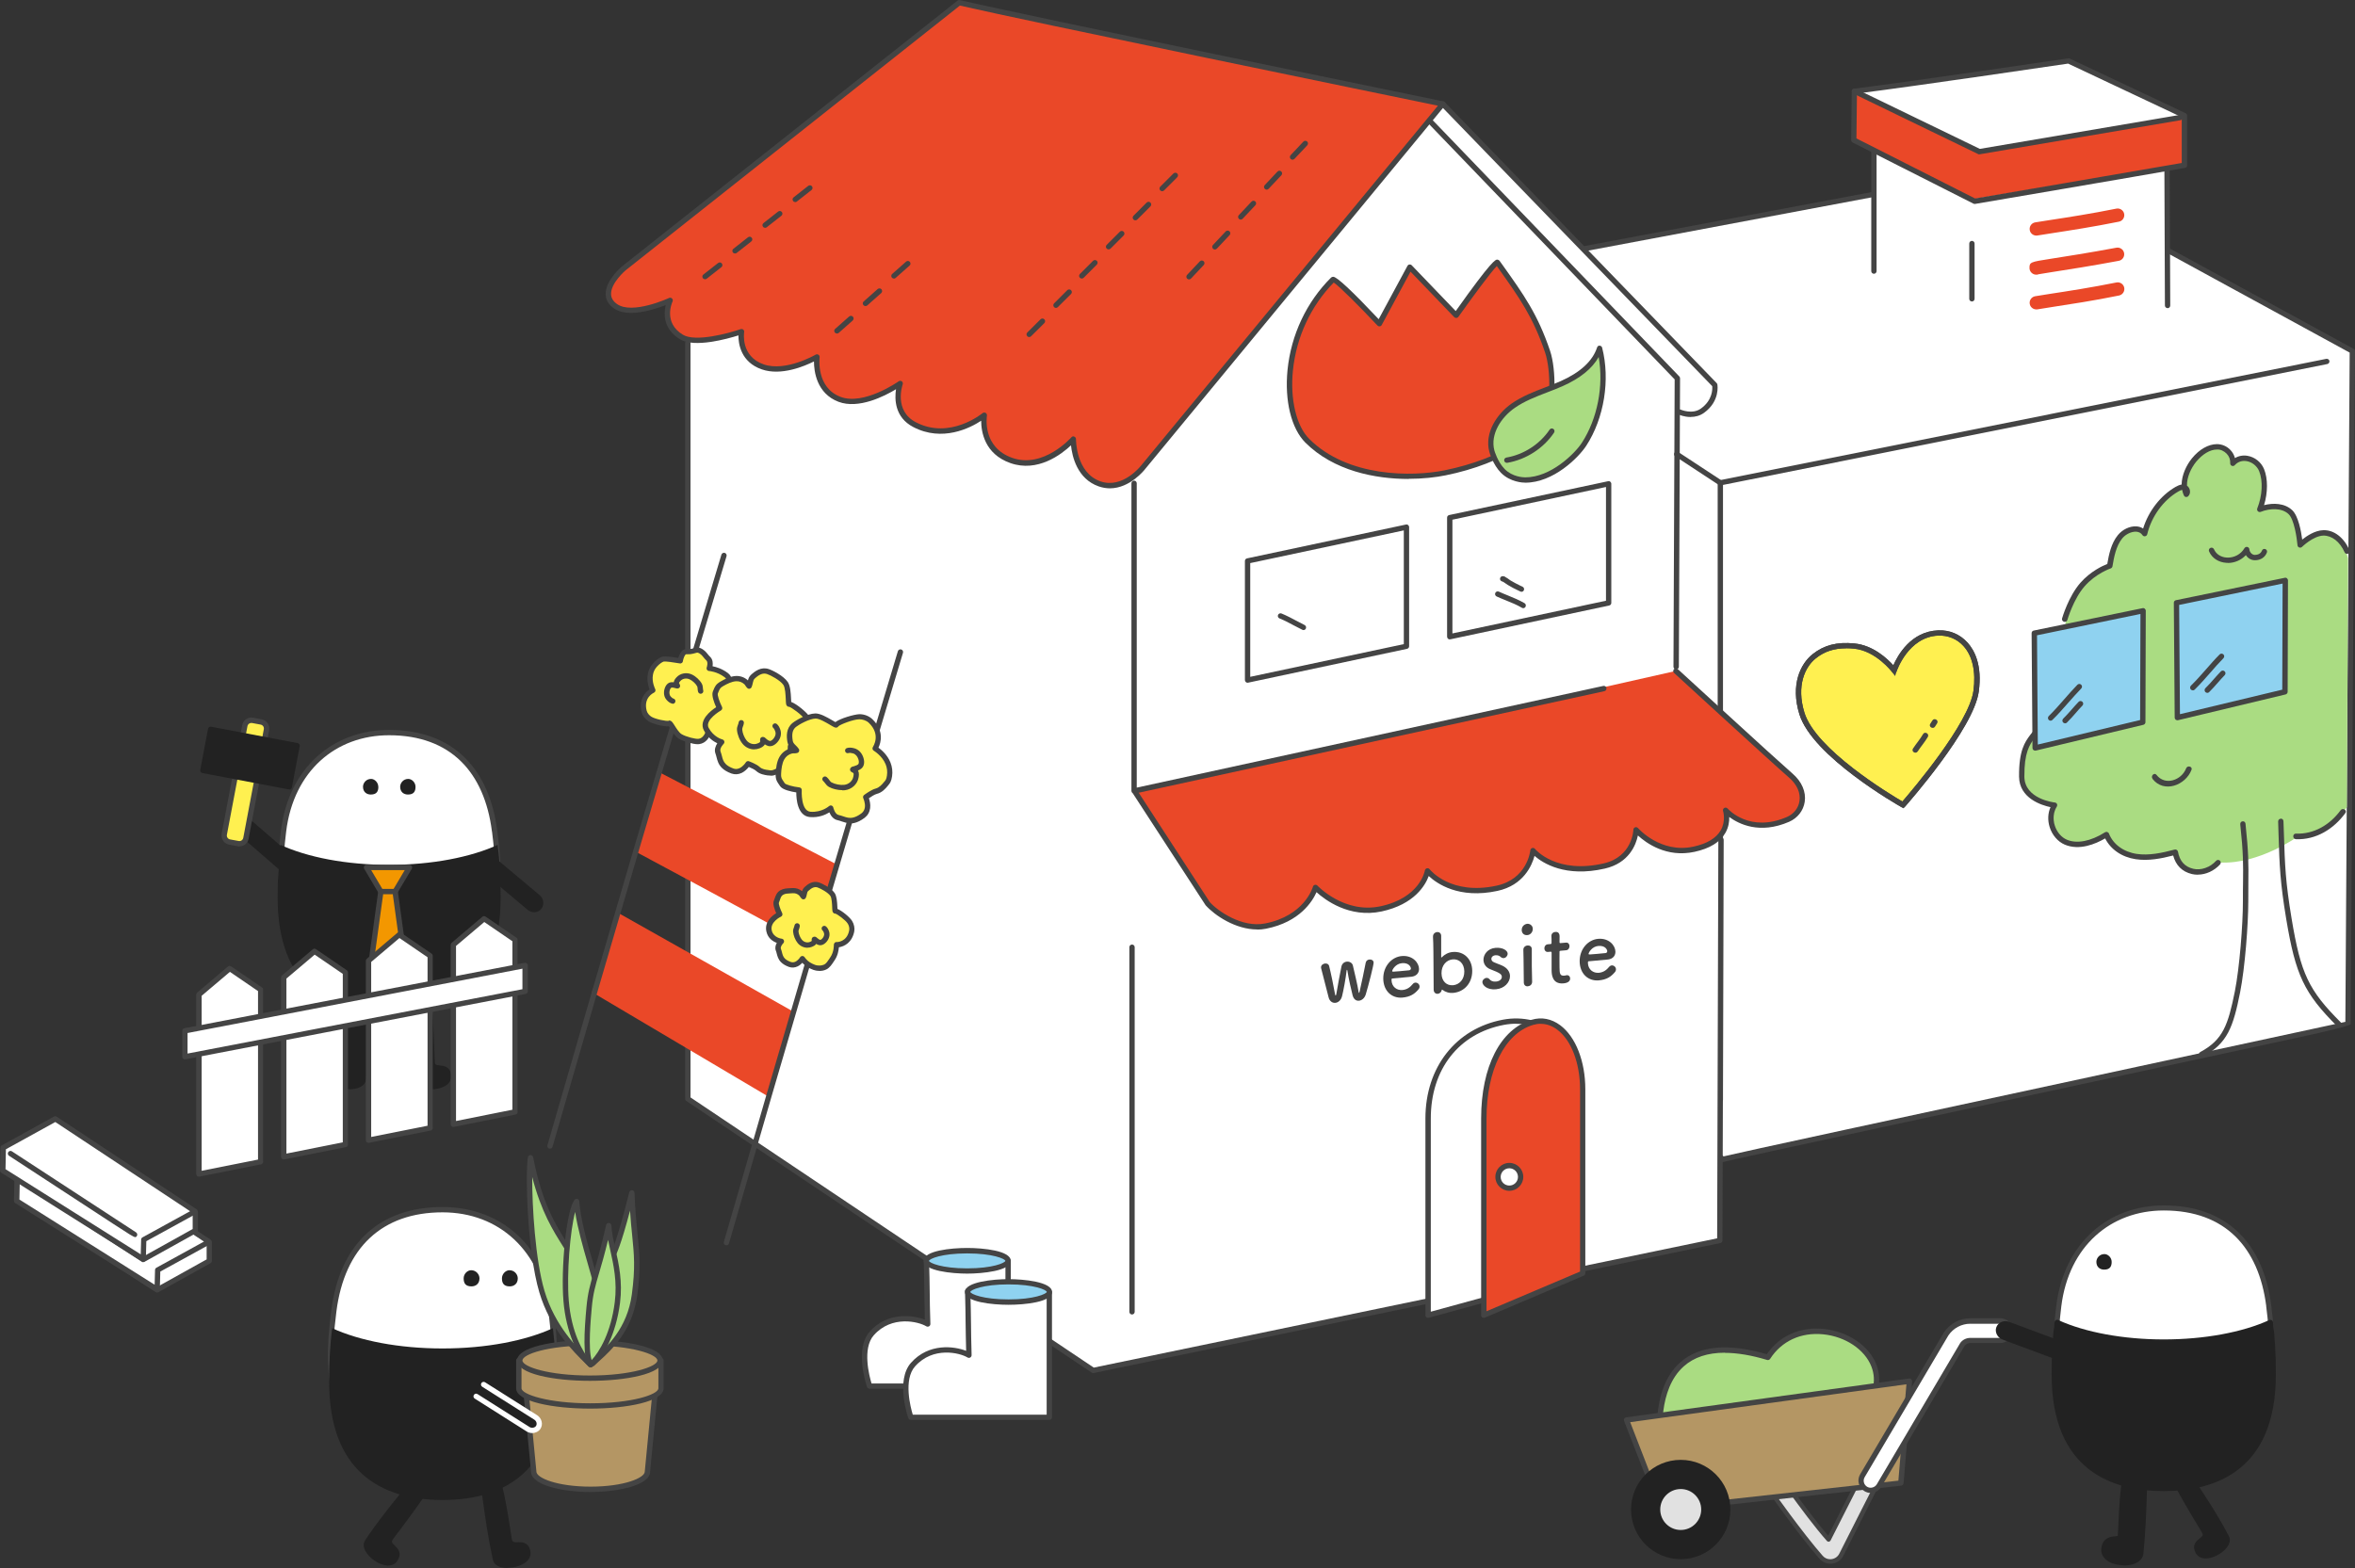 <?xml version="1.0" encoding="UTF-8"?>
<svg id="_レイヤー_2" data-name="レイヤー 2" xmlns="http://www.w3.org/2000/svg" viewBox="0 0 354.22 235.91">
  <rect x="0" y="0" width="354.22" height="235.91" fill="#333333" stroke="none"/>
  <defs>
    <style>
      .cls-1 {
        fill: #aadc82;
      }

      .cls-2 {
        fill: #444;
      }

      .cls-3 {
        fill: #444;
      }

      .cls-4 {
        fill: #fff050;
      }

      .cls-5, .cls-6 {
        stroke: #222;
      }

      .cls-5, .cls-6, .cls-7, .cls-8 {
        fill: none;
        stroke-linecap: round;
        stroke-linejoin: round;
      }

      .cls-5, .cls-7 {
        stroke-width: .76px;
      }

      .cls-9 {
        fill: #465266;
      }

      .cls-10 {
        fill: #8fd2f0;
      }

      .cls-6 {
        stroke-width: .8px;
      }

      .cls-7, .cls-8 {
        stroke: #444;
      }

      .cls-8 {
        stroke-width: .8px;
      }

      .cls-11 {
        fill: #f39700;
      }

      .cls-12 {
        fill: #fff;
      }

      .cls-13 {
        fill: #e1e1e1;
      }

      .cls-14 {
        fill: #b49664;
      }

      .cls-15 {
        fill: #222;
      }

      .cls-16 {
        fill: #aadc82;
      }

      .cls-17 {
        fill: #201715;
      }

      .cls-18 {
        fill: #ea4828;
      }

      .cls-19 {
        fill: #222;
      }
    </style>
  </defs>
  <g id="_小物_建物" data-name="小物・建物">
    <g>
      <g>
        <g>
          <polygon class="cls-12" points="10.42 177.31 2.67 180.4 23.64 194.07 31.48 189.71 31.46 187.04 10.42 177.31"/>
          <path class="cls-2" d="M23.64,194.47c-.08,0-.15-.02-.22-.07l-20.96-13.67c-.12-.08-.19-.23-.18-.38.02-.15.11-.28.25-.33l7.75-3.09c.1-.04.22-.04.32,0l21.04,9.73c.14.07.23.21.23.36v2.67c.01.15-.07.28-.19.35l-7.84,4.36c-.06.03-.13.05-.19.05ZM3.54,180.49l20.12,13.12,7.42-4.13v-2.18s-20.66-9.55-20.66-9.55l-6.88,2.74Z"/>
        </g>
        <g>
          <polygon class="cls-12" points="23.71 191.08 31.44 186.83 10.41 172.92 2.57 177.24 2.49 180.67 23.64 194 23.71 191.08"/>
          <path class="cls-2" d="M23.64,194.4c-.07,0-.15-.02-.21-.06l-21.14-13.33c-.12-.07-.19-.21-.19-.35l.07-3.43c0-.14.08-.27.21-.34l7.84-4.33c.13-.07.29-.06.41.02l21.03,13.92c.12.08.18.21.18.35s-.08.27-.21.33l-7.52,4.13-.07,2.7c0,.14-.08.27-.21.34-.06.03-.12.05-.19.05ZM2.9,180.46l20.36,12.83.06-2.22c0-.14.08-.27.21-.34l7.15-3.93-20.27-13.42-7.43,4.1-.06,2.98Z"/>
        </g>
      </g>
      <g>
        <g>
          <polygon class="cls-12" points="8.33 172.74 .58 175.83 21.54 189.5 29.38 185.14 29.37 182.47 8.33 172.74"/>
          <path class="cls-2" d="M21.54,189.9c-.08,0-.15-.02-.22-.07L.36,176.17c-.12-.08-.19-.23-.18-.38.02-.15.11-.28.25-.33l7.75-3.09c.1-.04.22-.04.32,0l21.04,9.73c.14.07.23.21.23.36v2.67c.01.15-.07.28-.19.35l-7.84,4.36c-.06.03-.13.05-.19.05ZM1.44,175.92l20.12,13.12,7.42-4.13v-2.18s-20.66-9.55-20.66-9.55l-6.88,2.74Z"/>
        </g>
        <g>
          <polygon class="cls-12" points="21.62 186.51 29.35 182.26 8.32 168.35 .47 172.67 .4 176.11 21.54 189.43 21.62 186.51"/>
          <path class="cls-2" d="M21.54,189.83c-.07,0-.15-.02-.21-.06L.19,176.44c-.12-.08-.19-.21-.19-.35l.07-3.43c0-.14.08-.27.21-.34l7.84-4.33c.13-.07.29-.07.41.02l21.03,13.92c.12.08.18.21.18.35s-.08.27-.21.33l-7.52,4.13-.07,2.7c0,.14-.08.27-.21.34-.06.03-.12.05-.19.05ZM.81,175.89l20.36,12.83.06-2.22c0-.14.08-.27.21-.34l7.15-3.93-20.27-13.42-7.43,4.1-.06,2.98Z"/>
        </g>
        <g>
          <path class="cls-12" d="M1.58,173.55s18.68,12.2,18.67,12.19"/>
          <path class="cls-2" d="M20.36,186.13c-.26,0-.9-.42-3.25-1.95l-15.75-10.29c-.18-.12-.24-.37-.12-.55.12-.18.37-.24.55-.12.18.12,18.5,12.08,18.67,12.19.09.06.16.16.18.27.02.11,0,.22-.08.31-.06.08-.11.14-.2.14Z"/>
        </g>
      </g>
    </g>
    <g>
      <g>
        <path class="cls-12" d="M303.25,25.21l-96.76,18.19s.12,38.34-.07,89.96l.13.6,52.61,40.46c.59-.26,94.01-20.31,94.01-20.35l.65-101.24-50.57-27.61Z"/>
        <path class="cls-2" d="M259.15,174.83c-.08,0-.16-.03-.24-.09l-52.61-40.46c-.07-.06-.13-.14-.15-.23l-.13-.6c.18-51.11.06-89.66.06-90.04,0-.19.14-.36.33-.39l96.76-18.19c.09-.02.18,0,.27.04l50.57,27.61c.13.07.21.21.21.35l-.65,101.24q-.01.33-8.32,2.12l-19.65,4.24c-26.05,5.61-65.42,14.09-66.31,14.37-.05.02-.09.03-.14.03ZM206.9,133.72l52.35,40.26c2.56-.62,23.95-5.24,66.18-14.34,14.06-3.03,25.39-5.47,27.34-5.9l.65-100.69-50.24-27.43-96.3,18.1c.01,3.89.11,41.12-.07,89.63l.08.36Z"/>
      </g>
      <path class="cls-12" d="M326.03,45.96c0-4.35-.07-16.22-.07-20.56l-.21-3.09-25.92-7.1-17.96,4.22v21.35"/>
      <path class="cls-2" d="M326.03,46.36c-.22,0-.4-.18-.4-.4,0-2.17-.02-6.23-.04-10.28-.02-4.05-.04-8.11-.04-10.28l-.19-2.78-25.55-7-17.55,4.13v21.04c0,.22-.18.4-.4.4s-.4-.18-.4-.4v-21.35c0-.19.13-.35.31-.39l17.96-4.22c.06-.02.13-.02.2,0l25.92,7.1c.16.04.28.19.29.36l.21,3.09c0,2.2.02,6.25.04,10.31.02,4.05.04,8.11.04,10.28,0,.22-.18.4-.4.4Z"/>
      <path class="cls-12" d="M311.14,9.16s-22.62,3.36-32.21,4.56l-.08,7.35,18.17,9.2s24.4-4.16,31.56-5.42v-7.48l-17.43-8.22Z"/>
      <path class="cls-1" d="M333.95,129.79c-1.35-.06-2.53,1.64-3.83,1.32-1.3-.32-2.32-1.46-2.6-2.9-1.95.52-3.96.95-5.87.66-1.91-.29-3.74-1.4-4.48-3.31-1.91,1.21-4.2,1.95-6.1,1.15-1.89-.8-2.96-3.58-1.7-5.57,0,0-4.89-.53-4.94-4.28-.04-3.75.8-4.97,1.57-6.01.77-1.04,1.47-1.73,1.47-1.73l3.34-15.97s.9-3.19,2.68-5.21c1.77-2.02,4.09-2.8,4.09-2.8.26-1.54.57-3.18,1.56-4.39.99-1.21,2.9-1.66,3.68-.47.66-2.77,2.5-5.31,4.84-6.67.38-.22.8-.41,1.18-.28.38.13.57.74.24,1.04-.72-1.58,0-3.71,1.18-5.16.91-1.1,2.15-1.98,3.43-1.99,1.28-.01,2.48,1.08,2.39,2.49,1.31-1.46,3.63-.69,4.33,1.02.7,1.71.46,4.06-.28,5.91,1.54-.61,3.47-.65,4.61.42,1.14,1.08,1.46,4.93,1.46,4.93,0,0,1.78-1.77,3.49-1.82,2.03-.06,3,1.94,3.48,3.84l-.17,37.43c-1.8,2.43-4.67,4.62-7.33,4.38,0,0-5.81,4.23-11.74,3.95"/>
      <path class="cls-2" d="M331.14,159.03c-.14,0-.28-.08-.35-.21-.1-.2-.03-.44.16-.54,3.43-1.84,4.18-4.08,5.2-9.13.7-3.53,1.22-10.07,1.21-13.57,0-1.11,0-2.02.02-2.84.03-2.72.05-4.37-.42-8.73-.02-.22.13-.42.35-.44.23-.04.42.14.44.35.47,4.41.46,6.07.43,8.82,0,.81-.02,1.72-.01,2.83,0,3.54-.5,10.05-1.23,13.73-1.04,5.2-1.88,7.68-5.6,9.68-.06.03-.12.05-.19.05Z"/>
      <path class="cls-2" d="M351.81,154.52c-.1,0-.21-.04-.28-.12-4.96-4.96-6.24-7.67-7.65-16.1-.93-5.61-1.01-8-1.16-12.75l-.06-1.96c0-.22.17-.41.39-.41.23-.05.41.17.41.39l.07,1.96c.15,4.72.23,7.09,1.15,12.65,1.38,8.32,2.56,10.81,7.43,15.67.16.16.16.41,0,.57-.08.08-.18.12-.28.12Z"/>
      <path class="cls-2" d="M330.55,131.6c-.3,0-.59-.03-.88-.1-1.46-.36-2.4-1.3-2.8-2.79-1.84.48-3.78.84-5.63.56-2.09-.31-3.77-1.47-4.6-3.13-1.46.85-3.88,1.86-6.07.94-1.04-.44-1.9-1.43-2.28-2.65-.32-1.02-.27-2.08.13-2.99-1.36-.29-4.69-1.33-4.73-4.58-.04-3.97.9-5.23,1.65-6.25.78-1.05,1.48-1.74,1.51-1.77.16-.16.41-.15.57,0,.16.16.15.41,0,.57,0,0-.68.68-1.43,1.68-.68.92-1.53,2.07-1.5,5.76.04,3.35,4.4,3.87,4.58,3.89.14.01.26.1.32.22.06.12.05.27-.02.39-.51.81-.62,1.84-.31,2.84.31,1,1,1.8,1.83,2.15,1.52.64,3.6.23,5.73-1.12.1-.06.23-.08.34-.04.11.04.21.12.25.23.63,1.62,2.19,2.76,4.17,3.06,1.84.28,3.83-.15,5.71-.65.11-.03.22-.01.32.05.09.06.16.15.18.26.28,1.45,1.01,2.27,2.3,2.58,1.15.28,2.53-.2,3.44-1.2.15-.17.4-.17.57-.03.16.15.17.4.03.57-.9.98-2.14,1.54-3.34,1.54Z"/>
      <path class="cls-2" d="M310.55,93.56s-.07,0-.11-.02c-.21-.06-.34-.28-.28-.49.04-.13.95-3.3,2.76-5.37,1.52-1.73,3.39-2.58,4.04-2.83.24-1.4.57-3.09,1.6-4.35.69-.84,1.76-1.35,2.74-1.31.39.02.75.13,1.05.33.8-2.6,2.61-4.95,4.85-6.25.29-.16.61-.32.94-.37.02-1.42.7-2.89,1.56-3.95,1.1-1.35,2.47-2.12,3.74-2.13h.02c.76,0,1.5.32,2.03.89.33.35.56.77.67,1.21.55-.33,1.22-.46,1.9-.34,1.1.19,2.05.95,2.48,1.99.59,1.46.58,3.52,0,5.43,1.38-.35,3.09-.32,4.24.76.92.88,1.34,3.18,1.5,4.42.7-.56,1.93-1.38,3.17-1.41,1.59-.06,3.08,1.07,3.94,3,.09.2,0,.44-.2.53-.2.09-.44,0-.53-.2-.72-1.62-1.93-2.53-3.19-2.52-1.54.05-3.21,1.69-3.22,1.7-.11.11-.28.14-.42.09-.15-.05-.25-.19-.26-.34-.09-1.03-.49-3.88-1.34-4.68-1.03-.98-2.85-.88-4.19-.34-.15.06-.32.02-.43-.09s-.15-.28-.09-.43c.77-1.93.88-4.13.28-5.61-.32-.77-1.05-1.36-1.87-1.5-.7-.12-1.33.09-1.79.6-.11.13-.3.17-.45.1-.16-.07-.25-.22-.24-.39.03-.53-.15-1.03-.52-1.42-.39-.41-.96-.68-1.47-.64-1.03,0-2.17.68-3.13,1.84-.77.95-1.42,2.34-1.38,3.6.21.15.37.39.43.67.08.36-.02.7-.26.93-.09.09-.22.12-.35.1-.13-.02-.23-.11-.29-.23-.12-.27-.21-.55-.26-.84-.19.04-.41.15-.6.26-2.24,1.3-4.02,3.76-4.65,6.42-.04.16-.16.27-.32.3-.16.03-.32-.04-.4-.17-.21-.32-.53-.49-.96-.52-.7-.02-1.55.37-2.08,1.01-.95,1.17-1.24,2.85-1.47,4.21-.03.14-.13.26-.27.31-.02,0-2.25.77-3.92,2.69-1.69,1.93-2.58,5.03-2.59,5.06-.05.18-.21.29-.38.29Z"/>
      <path class="cls-2" d="M335.09,84.68c-.07,0-.13,0-.2,0-1.2-.07-2.18-.71-2.62-1.72-.09-.2,0-.44.21-.53.2-.09.44,0,.53.21.32.73,1.04,1.2,1.93,1.25,1.08.06,2.12-.49,2.65-1.41.09-.15.27-.23.43-.19.17.04.3.18.31.35.04.46.4.83.8.85.39,0,.91-.14,1.09-.64.07-.21.3-.32.51-.24.21.07.32.3.24.51-.26.72-.95,1.17-1.78,1.17-.03,0-.06,0-.09,0-.53-.02-1.01-.32-1.29-.77-.69.74-1.68,1.18-2.71,1.18Z"/>
      <path class="cls-2" d="M323.76,117.18c1.72,2.22,4.99.96,5.87-1.36.19-.5-.62-.72-.81-.22-.69,1.8-3.17,2.66-4.46.98-.33-.42-.92.17-.59.59"/>
      <g>
        <polygon class="cls-10" points="343.69 104.08 343.74 87.31 327.37 90.68 327.5 107.96 343.69 104.08"/>
        <path class="cls-2" d="M327.5,108.36c-.09,0-.18-.03-.25-.08-.1-.08-.15-.19-.15-.31l-.13-17.28c0-.19.13-.36.32-.39l16.37-3.37c.12-.03.24,0,.33.08.09.08.15.19.15.31l-.05,16.77c0,.18-.13.34-.31.39l-16.19,3.88s-.06.01-.09.01ZM327.77,91.01l.12,16.44,15.39-3.69.05-15.96-15.56,3.21ZM343.69,104.08h0,0Z"/>
      </g>
      <path class="cls-2" d="M329.82,103.86c-.1,0-.21-.04-.29-.12-.15-.16-.15-.41,0-.57.82-.8,1.59-1.68,2.34-2.53.64-.73,1.29-1.48,1.99-2.18.15-.16.41-.16.57,0,.16.15.16.41,0,.57-.68.69-1.33,1.43-1.95,2.15-.75.86-1.54,1.75-2.38,2.58-.08.08-.18.11-.28.11Z"/>
      <path class="cls-2" d="M332,104.24c-.1,0-.21-.04-.29-.12-.15-.16-.15-.41,0-.57.45-.43.86-.91,1.27-1.37.35-.4.7-.79,1.07-1.17.15-.16.41-.16.57,0,.16.15.16.41,0,.57-.36.37-.7.75-1.04,1.14-.41.47-.84.96-1.31,1.42-.08.08-.18.11-.28.11Z"/>
      <path class="cls-18" d="M306.28,35.44c-.47,0-.9-.34-.98-.82-.1-.54.26-1.06.8-1.16.45-.08,1.25-.21,2.28-.36,2.51-.38,6.31-.97,9.94-1.71.54-.11,1.07.24,1.18.78s-.24,1.07-.78,1.18c-3.68.75-7.5,1.34-10.04,1.73-1,.15-1.78.27-2.22.35-.06.01-.12.02-.18.02Z"/>
      <path class="cls-18" d="M306.28,41.32s-.08,0-.12,0c-.5-.06-.89-.48-.9-.98-.02-.9.16-.93,3.1-1.39,2.25-.35,6.01-.94,9.96-1.68.55-.1,1.07.26,1.17.8.1.54-.25,1.07-.8,1.17-3.98.75-7.76,1.34-10.02,1.69-.88.14-1.72.27-2.03.33-.12.05-.24.07-.37.07Z"/>
      <path class="cls-18" d="M306.28,46.55c-.47,0-.9-.34-.98-.82-.1-.54.26-1.06.81-1.16.45-.08,1.23-.2,2.25-.36,2.52-.38,6.32-.97,9.97-1.71.54-.11,1.07.24,1.18.78.11.54-.24,1.07-.78,1.18-3.69.76-7.53,1.34-10.06,1.73-.99.15-1.76.27-2.19.35-.06.01-.12.02-.18.02Z"/>
      <polygon class="cls-18" points="328.61 17.38 297.72 22.83 278.92 13.72 278.79 20.72 296.67 29.98 328.47 24.67 328.61 17.38"/>
      <path class="cls-2" d="M296.6,45.36c-.22,0-.4-.18-.4-.4v-8.32c0-.22.18-.4.4-.4s.4.18.4.4v8.32c0,.22-.18.4-.4.4Z"/>
      <path class="cls-2" d="M297.72,23.23c-.06,0-.12-.01-.17-.04l-18.79-9.11c-.2-.1-.28-.34-.19-.54.1-.2.34-.28.54-.19l18.68,9.05,30.02-5.1c.23-.04.42.11.46.33.04.22-.11.42-.33.46l-30.15,5.12s-.04,0-.07,0Z"/>
      <path class="cls-2" d="M258.76,165.85c-.22,0-.4-.18-.4-.4v-92.81c0-.19.13-.35.32-.39l91.22-18.26c.22-.04.43.1.47.31s-.1.43-.31.47l-90.9,18.19v92.49c0,.22-.18.4-.4.4Z"/>
      <g>
        <path class="cls-4" d="M286.23,121.1s-13.29-7.5-15.21-13.78c-1.22-4-.03-7.09,1.87-8.59,1.63-1.29,3.47-1.77,6.01-1.53,3.53.34,6.01,3.67,6.01,3.67,0,0,1.78-5.44,6.62-5.64,3.39-.14,6.52,2.78,5.7,8.76-.76,5.53-11,17.11-11,17.11"/>
        <path class="cls-2" d="M286.31,121.61l-.28-.16c-.55-.31-13.45-7.65-15.39-14.01-1.35-4.41.15-7.55,2-9.02,1.73-1.37,3.67-1.87,6.29-1.61,2.82.27,4.96,2.3,5.85,3.29.66-1.51,2.65-5.1,6.73-5.26,1.72-.08,3.28.58,4.42,1.83,1.07,1.18,2.24,3.42,1.7,7.38-.76,5.59-10.68,16.84-11.1,17.32l-.21.24ZM277.69,97.54c-1.83,0-3.27.48-4.56,1.5-1.64,1.3-2.96,4.13-1.73,8.16,1.69,5.56,12.82,12.26,14.74,13.39,1.47-1.7,10.02-11.74,10.69-16.65.39-2.86-.14-5.25-1.5-6.74-.97-1.07-2.32-1.63-3.79-1.57-4.51.18-6.24,5.31-6.26,5.36l-.24.73-.46-.62s-2.42-3.19-5.73-3.51c-.41-.04-.79-.06-1.16-.06Z"/>
      </g>
      <path class="cls-2" d="M286.23,121.5c-.07,0-.13-.02-.2-.05-.55-.31-13.45-7.65-15.39-14.01-1.35-4.41.15-7.55,2-9.02,1.73-1.37,3.67-1.87,6.29-1.61,2.82.27,4.96,2.3,5.85,3.29.66-1.51,2.65-5.1,6.73-5.26,1.72-.08,3.28.58,4.42,1.83,1.07,1.18,2.24,3.42,1.7,7.38-.76,5.59-10.68,16.84-11.1,17.32-.08.09-.19.14-.3.14ZM277.69,97.54c-1.83,0-3.27.48-4.56,1.5-1.64,1.3-2.96,4.13-1.73,8.16,1.69,5.56,12.82,12.26,14.74,13.39,1.47-1.7,10.02-11.74,10.69-16.65.39-2.86-.14-5.25-1.5-6.74-.97-1.07-2.32-1.63-3.79-1.57-4.51.18-6.24,5.31-6.26,5.36-.05.14-.17.25-.32.27-.15.03-.29-.04-.38-.16-.02-.03-2.42-3.19-5.73-3.51-.41-.04-.79-.06-1.16-.06Z"/>
      <path class="cls-2" d="M289.25,110.45c-.43.75-1.04,1.45-1.52,2.18-.29.45.43.88.72.42.48-.74,1.08-1.42,1.52-2.18.27-.47-.46-.89-.72-.42"/>
      <path class="cls-2" d="M290.65,108.4c-.1.17-.21.33-.32.5-.29.45.43.88.72.42.11-.16.21-.33.32-.5.29-.46-.44-.88-.72-.42"/>
      <path class="cls-2" d="M345.33,126.26c3.04.12,5.68-1.53,7.44-3.93.32-.44-.41-.86-.72-.42-1.58,2.16-3.98,3.62-6.71,3.51-.54-.02-.54.82,0,.84"/>
      <g>
        <polygon class="cls-10" points="322.3 108.65 322.35 91.88 305.98 95.26 306.11 112.53 322.3 108.65"/>
        <path class="cls-2" d="M306.11,112.93c-.09,0-.18-.03-.25-.08-.1-.08-.15-.19-.15-.31l-.13-17.28c0-.19.13-.36.32-.39l16.37-3.37c.12-.03.24,0,.33.08.09.08.15.19.15.31l-.05,16.77c0,.18-.13.34-.31.39l-16.19,3.88s-.06.01-.09.01ZM306.39,95.58l.12,16.44,15.39-3.69.05-15.96-15.56,3.21ZM322.3,108.65h0,0Z"/>
      </g>
      <path class="cls-2" d="M308.44,108.43c-.1,0-.21-.04-.29-.12-.15-.16-.15-.41,0-.57.83-.81,1.6-1.69,2.34-2.54.63-.72,1.29-1.47,1.98-2.18.16-.16.41-.16.57,0,.16.16.16.41,0,.57-.67.69-1.32,1.43-1.95,2.14-.76.87-1.54,1.76-2.39,2.59-.08.08-.18.11-.28.11Z"/>
      <path class="cls-2" d="M310.61,108.82c-.1,0-.21-.04-.29-.12-.15-.16-.15-.41,0-.57.45-.43.86-.91,1.27-1.37.35-.4.69-.79,1.06-1.17.15-.16.41-.16.57,0,.16.15.16.41,0,.57-.36.37-.7.75-1.03,1.14-.41.47-.84.96-1.31,1.42-.08.08-.18.11-.28.11Z"/>
      <path class="cls-2" d="M297.01,30.68c-.06,0-.12-.01-.18-.04l-18.17-9.2c-.14-.07-.22-.21-.22-.36l.08-7.35c0-.2.15-.37.35-.39,9.48-1.19,31.98-4.53,32.21-4.56.08-.01.16,0,.23.03l17.43,8.22c.14.07.23.21.23.36v7.48c0,.19-.14.36-.33.39-7.07,1.25-31.31,5.38-31.56,5.42-.02,0-.04,0-.07,0ZM279.24,20.83l17.83,9.03c1.91-.33,23.92-4.08,31.09-5.34v-6.89l-17.09-8.06c-1.77.26-22.45,3.32-31.76,4.5l-.08,6.75Z"/>
      <path class="cls-12" d="M258.85,126.35l-.18,60.28-94.24,19.55-60.97-40.87V51.55l26.75-29.89,86.36-6.11,41.34,42.36s-.1,3.79-2.51,4.35c-1.76.41-2.78-.27-2.78-.27l-.23,38.7,6.47,25.66Z"/>
      <path class="cls-2" d="M254.3,62.74c-1,0-1.79-.36-1.84-.38-.2-.09-.29-.33-.2-.53s.33-.29.53-.2c.02,0,1.76.78,3.06-.17,1.75-1.27,1.73-2.92,1.69-3.36l-40.82-42.18c-.15-.16-.15-.41,0-.57.16-.15.41-.15.57,0l40.91,42.28c.06.06.09.13.11.21.02.1.42,2.51-1.99,4.26-.66.48-1.38.63-2.02.63Z"/>
      <g>
        <path class="cls-18" d="M217,15.64S154.16,2.72,144.27.4l-50.43,39.95s-4.25,3.56-1.3,5.7c2.5,1.82,8.25-.86,8.25-.86,0,0-1.67,3.49,1.73,5.53,2.46,1.47,9-.82,9-.82,0,0-.65,3.98,3.23,5.31,3.52,1.21,8.13-1.5,8.13-1.5,0,0-.62,4.86,3.41,6.38,3.74,1.42,9.11-2.39,9.11-2.39,0,0-1.5,4.27,2.15,6.19,5.43,2.85,10.49-1.4,10.49-1.4,0,0-.85,5.07,4.07,6.8,5.02,1.77,9.34-3.23,9.34-3.23,0,0-.1,5.32,3.95,6.74,3.66,1.28,6.56-2.51,6.56-2.51l45.06-54.65Z"/>
        <path class="cls-2" d="M166.94,73.47c-.54,0-1.1-.09-1.68-.29-3.24-1.13-4-4.52-4.17-6.18-1.43,1.35-5.01,4.12-9.12,2.67-3.9-1.37-4.39-4.75-4.39-6.37-1.62,1.07-5.83,3.25-10.23.94-2.79-1.46-2.8-4.2-2.58-5.68-1.7,1.03-5.62,3.04-8.65,1.89-3.29-1.25-3.69-4.58-3.69-6.07-1.42.71-4.92,2.2-7.83,1.2-3.18-1.09-3.54-3.87-3.53-5.12-1.68.53-6.6,1.9-8.77.6-2.58-1.55-2.47-3.9-2.17-5.16-1.73.68-5.74,1.99-7.83.47-.77-.56-1.18-1.26-1.2-2.08-.07-2.08,2.38-4.16,2.49-4.24L144.03.09c.1-.08.22-.1.34-.08,9.76,2.29,72.09,15.11,72.72,15.24.14.03.25.13.3.26.05.13.02.28-.07.39l-45.06,54.65c-.1.13-2.28,2.92-5.32,2.92ZM161.44,65.66s.1,0,.14.03c.16.06.26.21.26.38,0,.05-.04,5.05,3.68,6.35,3.34,1.17,6.08-2.34,6.11-2.37l44.65-54.15c-6.67-1.37-62.12-12.79-71.9-15.06l-50.28,39.83s-2.25,1.91-2.19,3.6c.02.57.31,1.05.88,1.46,2.28,1.66,7.79-.87,7.84-.9.15-.07.33-.04.45.08.12.12.15.3.08.45-.06.13-1.46,3.19,1.57,5.01,1.88,1.13,6.89-.23,8.67-.85.13-.04.28-.02.39.07.11.09.16.23.14.37-.02.15-.54,3.66,2.96,4.87,3.31,1.13,7.75-1.45,7.79-1.47.13-.08.3-.07.42.01s.2.23.18.38c-.02.19-.52,4.57,3.15,5.96,3.5,1.33,8.69-2.3,8.74-2.34.14-.1.33-.1.47,0,.14.1.19.29.14.45-.06.16-1.34,3.97,1.96,5.7,5.12,2.69,10-1.32,10.05-1.36.13-.11.31-.12.46-.04.14.08.22.25.2.41-.03.19-.73,4.76,3.81,6.36,4.7,1.65,8.86-3.06,8.9-3.11.08-.09.19-.14.3-.14Z"/>
      </g>
      <path class="cls-2" d="M252.11,100.71h0c-.22,0-.4-.18-.4-.4l.18-43.23-37.13-38.6c-.15-.16-.15-.41.01-.57s.41-.15.57.01l37.25,38.72c.07.08.11.17.11.28l-.18,43.39c0,.22-.18.4-.4.4Z"/>
      <path class="cls-2" d="M194.41,24.03c-.1,0-.2-.04-.27-.11-.16-.15-.17-.41-.02-.57l1.92-2.04c.15-.16.41-.17.57-.02.16.15.17.4.02.57l-1.92,2.04c-.08.08-.18.13-.29.13Z"/>
      <path class="cls-2" d="M190.52,28.53c-.1,0-.2-.04-.27-.11-.16-.15-.17-.4-.02-.57l1.92-2.04c.15-.16.41-.17.57-.01s.17.41.01.57l-1.92,2.04c-.08.08-.18.13-.29.13Z"/>
      <path class="cls-2" d="M186.62,33.04c-.1,0-.2-.04-.27-.11-.16-.15-.17-.4-.02-.56l1.92-2.04c.15-.16.4-.17.56-.02.16.15.17.4.02.56l-1.92,2.04c-.08.08-.18.13-.29.13Z"/>
      <path class="cls-2" d="M182.73,37.54c-.1,0-.2-.04-.27-.11-.16-.15-.17-.41-.02-.57l1.92-2.04c.15-.16.41-.17.57-.02.16.15.17.41.02.57l-1.92,2.04c-.08.08-.18.13-.29.13Z"/>
      <path class="cls-2" d="M178.84,42.04c-.1,0-.2-.04-.27-.11-.16-.15-.17-.4-.02-.57l1.92-2.04c.15-.16.4-.17.57-.02.16.15.17.41.02.57l-1.92,2.04c-.08.08-.18.13-.29.13Z"/>
      <path class="cls-2" d="M174.8,28.77c-.1,0-.21-.04-.28-.12-.16-.16-.16-.41,0-.57l1.98-1.98c.16-.15.41-.15.57,0,.16.16.15.41,0,.57l-1.98,1.98c-.08.08-.18.12-.28.12Z"/>
      <path class="cls-2" d="M170.77,33.15c-.1,0-.2-.04-.28-.12-.16-.16-.16-.41,0-.57l1.98-1.98c.16-.16.41-.16.57,0s.16.41,0,.57l-1.98,1.98c-.08.08-.18.12-.28.12Z"/>
      <path class="cls-2" d="M166.74,37.52c-.1,0-.2-.04-.28-.12-.16-.16-.16-.4,0-.56l1.98-1.98c.16-.16.41-.16.57,0s.16.41,0,.57l-1.97,1.97c-.08.08-.18.12-.29.12Z"/>
      <path class="cls-2" d="M162.71,41.91c-.1,0-.21-.04-.28-.12-.16-.16-.16-.41,0-.57l1.98-1.98c.16-.16.41-.15.57,0,.16.16.15.41,0,.57l-1.98,1.98c-.08.08-.18.12-.28.12Z"/>
      <path class="cls-2" d="M158.83,46.33c-.1,0-.21-.04-.28-.12-.16-.16-.16-.41,0-.57l1.98-1.98c.16-.16.41-.16.57,0s.16.41,0,.57l-1.99,1.98c-.08.08-.18.12-.28.12Z"/>
      <path class="cls-2" d="M154.8,50.71c-.1,0-.21-.04-.28-.12-.16-.16-.16-.41,0-.57l1.99-1.98c.16-.16.41-.16.57,0s.16.41,0,.57l-1.99,1.98c-.08.08-.18.12-.28.12Z"/>
      <path class="cls-2" d="M134.46,41.91c-.11,0-.22-.05-.3-.13-.15-.17-.13-.42.03-.56l2.1-1.86c.17-.15.42-.13.56.04.15.17.13.42-.04.56l-2.1,1.86c-.08.07-.17.1-.27.1Z"/>
      <path class="cls-2" d="M130.17,46.05c-.11,0-.22-.05-.3-.14-.15-.17-.13-.42.04-.56l2.1-1.86c.17-.15.42-.13.57.03.15.17.13.42-.03.57l-2.1,1.86c-.08.07-.17.1-.26.1Z"/>
      <path class="cls-2" d="M125.88,50.18c-.11,0-.22-.05-.3-.14-.15-.17-.13-.42.04-.56l2.1-1.86c.17-.15.42-.13.57.03.15.17.13.42-.03.57l-2.1,1.86c-.08.07-.17.1-.26.1Z"/>
      <path class="cls-2" d="M119.61,30.4c-.12,0-.24-.05-.31-.15-.14-.17-.11-.43.07-.56l2.2-1.73c.17-.13.42-.11.56.07.14.17.11.42-.07.56l-2.2,1.73c-.07.06-.16.09-.25.09Z"/>
      <path class="cls-2" d="M115.08,34.27c-.12,0-.24-.05-.31-.15-.14-.17-.11-.42.07-.56l2.2-1.73c.17-.14.42-.11.56.07.14.17.11.42-.07.56l-2.2,1.73c-.07.06-.16.09-.25.09Z"/>
      <path class="cls-2" d="M110.56,38.14c-.12,0-.24-.05-.32-.15-.14-.17-.1-.43.07-.56l2.2-1.73c.17-.14.42-.11.56.07.14.17.11.42-.07.56l-2.2,1.73c-.07.06-.16.08-.25.08Z"/>
      <path class="cls-2" d="M106.04,42.01c-.12,0-.24-.05-.31-.15-.14-.17-.11-.43.07-.56l2.21-1.73c.17-.14.43-.11.56.07.14.17.11.43-.07.56l-2.2,1.73c-.07.06-.16.09-.25.09Z"/>
      <g>
        <path class="cls-18" d="M196.63,66.31c-3.97-3.97-4.15-16.25,3.86-24.25.39-.39,6.99,6.64,6.99,6.64l4.59-8.51,6.96,7.24s5.91-8.37,6.21-7.95c3.45,4.84,5.61,7.74,7.54,13.44.94,2.79.89,8.42-.42,10.64-1.03,1.74-6.29,5.81-15,7.57-5,1.01-14.84,1.04-20.72-4.84Z"/>
        <path class="cls-2" d="M211.88,72.06c-5.06,0-11.28-1.22-15.54-5.47-2.12-2.12-3.14-6.31-2.68-10.94.53-5.27,2.85-10.2,6.54-13.88.08-.08.22-.13.33-.13h0c.56,0,2.86,2.16,6.84,6.38l4.33-8.02c.06-.11.17-.19.3-.21.13-.01.25.03.34.12l6.62,6.89c5.48-7.73,6-7.74,6.23-7.74h0c.13,0,.28.08.36.18l.47.65c3.17,4.45,5.27,7.39,7.13,12.89.96,2.86.94,8.61-.46,10.98-.99,1.67-6.2,5.93-15.27,7.76-1.48.3-3.41.52-5.55.52ZM200.61,42.51c-3.46,3.53-5.63,8.22-6.14,13.23-.44,4.33.52,8.37,2.45,10.29,5.81,5.81,15.53,5.71,20.36,4.73,8.81-1.78,13.81-5.82,14.74-7.38,1.27-2.14,1.29-7.63.39-10.31-1.82-5.39-3.89-8.29-7.02-12.69l-.25-.35c-.91.92-3.81,4.86-5.78,7.64-.07.1-.18.16-.3.17-.12,0-.24-.04-.32-.12l-6.58-6.85-4.33,8.02c-.06.11-.17.19-.3.21-.13.01-.25-.03-.34-.12-2.69-2.87-5.75-5.93-6.58-6.47Z"/>
      </g>
      <g>
        <path class="cls-16" d="M229.44,72.22c3.97,0,7.69-3.62,8.83-5.38,2.64-4.06,3.54-9.72,2.33-14.42-.84,2.54-3.26,4.22-5.71,5.31-2.45,1.08-5.1,1.79-7.29,3.32-2.19,1.53-3.89,4.23-3.21,6.82,0,0,.5,1.81,1.65,2.98,1.15,1.17,2.71,1.37,3.39,1.37"/>
        <path class="cls-2" d="M229.44,72.62c-.37,0-2.28-.07-3.68-1.49-1.21-1.23-1.73-3.08-1.75-3.16-.75-2.86,1.15-5.71,3.36-7.26,1.55-1.08,3.33-1.77,5.05-2.43.78-.3,1.55-.6,2.31-.93,2.97-1.32,4.82-3.03,5.49-5.07.06-.17.2-.31.39-.27.18,0,.33.13.37.3,1.24,4.83.3,10.61-2.38,14.74-1.18,1.82-4.97,5.57-9.17,5.57ZM240.47,53.7c-.98,1.75-2.79,3.22-5.42,4.39-.77.34-1.56.65-2.35.95-1.67.64-3.41,1.31-4.88,2.34-1.99,1.39-3.7,3.91-3.05,6.39,0,.01.49,1.73,1.55,2.8,1.17,1.19,2.79,1.25,3.11,1.25,3.83,0,7.44-3.57,8.5-5.2,2.35-3.62,3.3-8.56,2.53-12.92Z"/>
      </g>
      <path class="cls-2" d="M226.64,69.63c-.19,0-.36-.14-.39-.33-.04-.22.11-.42.33-.46,2.6-.44,5.03-2.01,6.5-4.2.12-.18.37-.23.56-.11.18.12.23.37.11.56-1.59,2.37-4.22,4.06-7.03,4.54-.02,0-.04,0-.07,0Z"/>
      <path class="cls-2" d="M228.85,89.03c-.06,0-.12-.01-.18-.04l-.33-.16c-.52-.25-1.05-.51-1.56-.83-.11-.07-.21-.14-.31-.21-.2-.14-.37-.27-.56-.32-.2-.06-.33-.26-.28-.47s.24-.34.45-.31l.12.02c.1.01.18.05.24.12.19.09.35.21.5.32.08.06.17.12.26.18.47.29.98.54,1.48.79l.34.16c.2.1.28.34.18.54-.07.14-.21.22-.36.22Z"/>
      <path class="cls-2" d="M196.06,94.79c-.06,0-.12-.01-.18-.04-.43-.21-.86-.44-1.28-.66-.72-.39-1.4-.75-2.15-1.05-.21-.08-.3-.32-.22-.52.08-.2.32-.3.52-.22.78.32,1.52.71,2.23,1.09.41.22.82.44,1.25.65.2.1.28.34.18.54-.07.14-.21.22-.36.22Z"/>
      <path d="M196.25,97.47c-.07,0-.14-.02-.2-.05-.77-.45-1.56-.77-2.4-1.11-.47-.19-.93-.38-1.4-.59-.2-.09-.29-.33-.2-.53.09-.2.33-.29.53-.2.45.21.91.39,1.37.58.83.34,1.69.69,2.5,1.16.19.11.25.36.14.55-.08.13-.21.2-.35.2Z"/>
      <path class="cls-2" d="M229.11,91.5c-.07,0-.14-.02-.2-.06-.76-.45-1.56-.77-2.4-1.11-.47-.19-.94-.38-1.4-.59-.2-.09-.29-.33-.2-.53.09-.2.33-.29.53-.2.45.21.91.39,1.37.58.83.34,1.69.69,2.5,1.16.19.11.25.36.14.55-.07.13-.21.2-.34.2Z"/>
      <g>
        <polyline class="cls-12" points="103.46 51.55 103.46 165.32 164.43 206.19 258.67 186.63 258.85 126.35"/>
        <path class="cls-2" d="M164.43,206.59c-.08,0-.16-.02-.22-.07l-60.97-40.87c-.11-.07-.18-.2-.18-.33V51.55c0-.22.18-.4.4-.4s.4.18.4.4v113.56l60.66,40.65,93.76-19.45.18-59.96c0-.22.18-.4.4-.4h0c.22,0,.4.18.4.4l-.18,60.28c0,.19-.13.35-.32.39l-94.24,19.55s-.05,0-.08,0Z"/>
      </g>
      <g>
        <path class="cls-18" d="M95.69,128.18s20.09,10.76,26.48,14.35l3.85-12.39-26.6-13.82-3.73,11.86Z"/>
        <polygon class="cls-18" points="89.06 149.28 115.46 164.92 119.36 152.22 93.11 137.42 89.06 149.28"/>
        <path class="cls-2" d="M109.26,187.36s-.07,0-.11-.02c-.21-.06-.33-.28-.27-.5,8.49-29.52,17.3-59.42,26.17-88.86.06-.21.29-.33.5-.27.21.06.33.29.27.5-8.87,29.44-17.67,59.34-26.17,88.85-.05.18-.21.29-.38.29Z"/>
        <path class="cls-2" d="M82.72,172.83s-.07,0-.11-.02c-.21-.06-.33-.28-.27-.5,8.54-29.66,17.34-59.56,26.17-88.86.06-.21.29-.33.5-.27.21.06.33.29.27.5-8.83,29.3-17.63,59.19-26.17,88.85-.05.18-.21.29-.38.29Z"/>
        <g>
          <path class="cls-4" d="M96.9,107.03c.13.51.51.93.87,1.16.68.44,2.68.84,2.97.66.12-.07.83,1.51,1.56,1.95.73.44,2.25.83,2.78.77.76-.09,1.18-.66,1.5-1.44.2-.49-.07-.87-.08-1.35.19.05.36.22.56.28.49.17,1.03.11,1.48-.14.55-.31.98-.85,1.33-1.35.39-.55.35-.78.32-1.44-.02-.55-1.38-1.63-1.38-1.63,0,0,1.68-1.99.43-2.92-1.25-.94-2.55-1.01-2.55-1.01,0,0,.37-.98-.15-1.47-.43-.4-.68-1-1.42-1.26-.32-.12-.74.15-1.3.2-.45.04-.76-.07-.98.2-.41.51-.49,1.2-.49,1.2,0,0-2.23-.39-2.6-.27-.34.11-.83.45-1.25.94-.37.44-.57.92-.65,1.38-.23,1.26.38,2.4.38,2.4,0,0-1.91.82-1.32,3.14Z"/>
          <path class="cls-2" d="M104.96,111.97c-.73,0-2.15-.4-2.86-.83-.54-.32-1-1.07-1.34-1.61-.06-.1-.11-.18-.16-.25-.81.07-2.49-.39-3.05-.75-.51-.33-.9-.85-1.04-1.39-.46-1.8.44-2.93,1.19-3.42-.18-.47-.43-1.35-.26-2.3.1-.57.35-1.1.74-1.56.44-.51.99-.92,1.44-1.06.35-.11,1.54.05,2.41.19.08-.29.23-.67.49-1,.28-.34.65-.34.95-.34.09,0,.19,0,.31,0,.21-.02.39-.07.56-.12.3-.08.6-.17.91-.06.61.22.94.62,1.22.97.11.13.21.26.33.37.44.41.44,1.01.38,1.43.53.1,1.42.36,2.3,1.02.35.26.56.63.61,1.05.09.81-.41,1.67-.73,2.13.5.44,1.21,1.14,1.23,1.67v.15c.03.57.05.92-.39,1.54-.37.53-.84,1.12-1.46,1.47-.52.29-1.14.36-1.7.2.04.24.04.51-.08.81-.27.66-.75,1.55-1.82,1.68-.05,0-.11,0-.17,0ZM100.77,108.43c.24,0,.43.31.67.68.26.42.7,1.12,1.07,1.34.7.42,2.13.76,2.53.71.51-.06.86-.42,1.17-1.19.08-.19.05-.34-.02-.61-.04-.17-.09-.37-.09-.59,0-.12.05-.24.15-.32.1-.08.22-.11.34-.08.16.04.29.12.41.19.07.04.13.08.18.1.38.13.8.09,1.16-.11.49-.27.88-.77,1.2-1.23.28-.4.28-.52.25-1.04v-.16c-.03-.2-.62-.84-1.24-1.33-.08-.07-.14-.17-.15-.27-.01-.11.02-.21.09-.3.24-.29.86-1.19.79-1.84-.02-.21-.12-.37-.3-.5-1.13-.85-2.32-.93-2.33-.93-.13,0-.24-.08-.31-.18s-.08-.24-.04-.36c.07-.19.21-.79-.05-1.04-.15-.14-.28-.29-.41-.45-.25-.31-.47-.58-.88-.73-.07-.02-.26.03-.42.08-.19.05-.43.12-.71.15-.14.01-.26,0-.38.01-.26,0-.3,0-.33.04-.33.41-.4.99-.4,1-.01.11-.07.21-.16.27-.09.06-.2.1-.31.07-.98-.17-2.19-.33-2.42-.28-.24.08-.67.36-1.06.81-.3.35-.49.75-.56,1.18-.2,1.1.33,2.14.34,2.15.05.1.06.21.02.32-.04.11-.12.19-.22.23-.06.03-1.58.72-1.09,2.68h0c.1.41.43.75.7.92.58.38,2.3.71,2.6.63.07-.04.13-.06.19-.06Z"/>
        </g>
        <path class="cls-2" d="M101.18,105.87s-.06,0-.09-.01c-.28-.07-.56-.25-.82-.55-.38-.42-.49-1.02-.32-1.64.17-.59.5-.95.95-1.02.13-.02.27-.02.44,0,.04-.33.28-.59.42-.75.57-.62,1.53-.79,2.31-.42.58.27,1.18.83,1.49,1.38.13.24.15.49.17.69,0,.12.02.22.04.3.07.21-.04.44-.25.51-.2.07-.44-.04-.51-.25-.06-.17-.07-.34-.08-.49-.01-.15-.02-.27-.07-.36-.22-.41-.7-.85-1.13-1.05-.48-.23-1.04-.13-1.38.23-.07.07-.22.25-.22.32.08.14.12.21.14.28.04.1.04.21,0,.31-.04.1-.12.17-.22.21-.2.07-.38,0-.48-.03-.33-.1-.48-.09-.54-.08-.14.02-.25.24-.3.44-.04.17-.12.59.15.9.15.17.29.28.41.31.21.05.35.27.29.48-.04.18-.21.31-.39.31Z"/>
        <g>
          <path class="cls-4" d="M121.78,109.66c.11-.59-.08-1.21-.34-1.62-.49-.78-2.37-2.16-2.76-2.12-.16.02.03-2.3-.52-3.11-.54-.8-2.09-1.61-2.66-1.8-.83-.27-1.54.11-2.25.77-.45.41-.34.94-.57,1.44-.17-.14-.27-.4-.44-.56-.43-.41-1.01-.61-1.6-.57-.71.05-1.41.41-2.03.75-.67.38-.74.64-1.02,1.34-.24.58.64,2.35.64,2.35,0,0-2.85,1.59-2.01,3.16.84,1.57,2.31,1.94,2.31,1.94,0,0-.85.83-.55,1.59.25.63.23,1.36.86,2,.27.28.68.53,1.28.76.48.17.91.1,1.27-.08.67-.33,1.09-1.01,1.09-1.01,0,0,1.08.38,1.51.78.47.44,1.11.52,1.55.58.4.05.58.12,1.25-.19.6-.27,1.03-.67,1.34-1.11.84-1.19.76-2.67.76-2.67,0,0,2.37.08,2.88-2.62Z"/>
          <path class="cls-2" d="M115.98,116.7c-.12,0-.24-.01-.37-.03h-.11c-.49-.08-1.22-.17-1.78-.69-.21-.2-.7-.43-1.09-.59-.21.26-.57.65-1.05.89-.52.25-1.06.28-1.58.09-.62-.23-1.09-.51-1.43-.85-.52-.52-.66-1.08-.79-1.58-.05-.19-.09-.37-.16-.55-.23-.59.02-1.17.27-1.56-.56-.27-1.43-.83-2.01-1.93-.83-1.55,1.05-2.99,1.84-3.5-.29-.64-.73-1.78-.5-2.35l.06-.15c.25-.62.39-.96,1.13-1.38.64-.37,1.41-.75,2.2-.81.7-.06,1.39.19,1.89.66.07-.28.18-.59.48-.86.59-.54,1.5-1.22,2.64-.85.59.19,2.24,1.02,2.87,1.95.38.56.45,1.55.5,2.6,0,.16.01.29.02.4.85.31,2.37,1.59,2.77,2.24.36.57.51,1.29.4,1.9t0,0c-.43,2.29-2.1,2.8-2.88,2.91-.03.56-.18,1.62-.83,2.54-.38.55-.89.97-1.5,1.24-.46.21-.73.27-.99.27ZM112.48,114.5s.09,0,.13.02c.12.04,1.17.43,1.65.87.37.35.92.42,1.32.47l.12.02c.29.04.42.06.92-.17.48-.22.88-.55,1.18-.98.75-1.06.69-2.41.69-2.42,0-.11.04-.22.11-.3.08-.08.18-.16.3-.12.08,0,2.04.01,2.48-2.29.09-.5-.09-1.01-.29-1.33-.44-.7-2.08-1.88-2.42-1.94-.1.02-.19-.02-.27-.1-.18-.15-.18-.35-.21-.99-.03-.66-.08-1.77-.36-2.19-.48-.71-1.94-1.47-2.46-1.64-.58-.19-1.13.02-1.85.68-.18.17-.22.35-.29.66-.04.2-.09.42-.19.65-.05.11-.15.19-.27.22-.12.03-.25,0-.34-.08-.14-.11-.23-.26-.31-.38-.05-.08-.1-.16-.15-.2-.35-.33-.8-.5-1.29-.46-.63.05-1.3.38-1.86.7-.5.28-.56.42-.79.99l-.06.15c-.09.22.21,1.18.63,2.02.09.19.02.42-.16.53-.02.01-2.49,1.43-1.85,2.62.74,1.38,2,1.73,2.06,1.74.14.04.25.14.29.28.04.14,0,.29-.1.39,0,0-.66.66-.46,1.16.08.21.14.42.2.65.11.44.21.85.58,1.22.25.26.63.48,1.14.67.32.12.63.1.96-.06.55-.27.92-.85.92-.86.07-.12.21-.19.34-.19ZM121.78,109.66h0,0Z"/>
        </g>
        <path class="cls-2" d="M113.45,112.75c-.65,0-1.3-.29-1.74-.82-.47-.56-.81-1.41-.86-2.12-.02-.3.07-.55.15-.77.05-.13.09-.24.1-.35.02-.22.23-.38.44-.35.22.02.38.22.35.44-.02.21-.09.38-.15.54-.06.16-.11.3-.1.44.04.54.32,1.24.67,1.66.4.48,1.07.66,1.61.44.11-.04.37-.15.41-.25,0-.02,0-.08,0-.12,0-.09-.01-.17,0-.26.02-.21.19-.37.42-.36.24.01.38.17.46.25.28.25.44.32.54.35.22.07.5-.23.58-.33.14-.16.44-.58.29-1.06-.08-.25-.18-.45-.29-.54-.17-.14-.2-.39-.06-.56.14-.17.39-.2.56-.06.25.2.43.51.56.93.18.6.02,1.26-.45,1.8-.43.5-.95.72-1.41.58-.16-.05-.32-.13-.49-.24-.19.35-.59.52-.81.6-.25.1-.52.15-.79.15Z"/>
        <g>
          <path class="cls-4" d="M128.11,140.05c.09-.47-.07-.96-.27-1.29-.39-.63-1.9-1.73-2.21-1.69-.13.02.02-1.84-.41-2.48-.43-.64-1.67-1.28-2.13-1.44-.66-.22-1.23.09-1.79.61-.36.33-.28.75-.45,1.15-.14-.11-.22-.32-.36-.45-.34-.33-.8-.49-1.28-.46-.57.04-1.13,0-1.62.28-.54.31-.59.84-.82,1.4-.19.46.51,1.88.51,1.88,0,0-1.98.91-1.6,2.52.32,1.39,1.85,1.55,1.85,1.55,0,0-.69.67-.44,1.27.2.5.18,1.09.69,1.6.22.22.54.43,1.02.61.39.14.73.08,1.02-.06.54-.26.87-.81.87-.81,0,0,.21.31.55.62.37.35,1.21.74,1.57.79.32.04.79.09,1.33-.15.48-.22.83-.87,1.07-1.21.67-.95.61-2.13.61-2.13,0,0,1.9.06,2.3-2.09Z"/>
          <path class="cls-2" d="M123.26,146.07c-.2,0-.37-.02-.51-.04-.44-.06-1.35-.48-1.79-.89-.1-.1-.2-.19-.28-.28-.17.18-.41.39-.7.53-.43.21-.89.24-1.33.08-.51-.19-.89-.42-1.17-.7-.43-.43-.55-.92-.65-1.3-.04-.15-.07-.29-.13-.43-.17-.44-.04-.86.14-1.18-.56-.21-1.33-.67-1.56-1.69-.34-1.46.85-2.4,1.47-2.78-.25-.56-.55-1.41-.36-1.86.05-.12.09-.24.13-.36.15-.43.32-.92.86-1.23.47-.27.97-.29,1.45-.31.11,0,.23,0,.34-.02.54-.04,1.07.13,1.47.47.06-.2.17-.41.37-.61.48-.45,1.24-1.01,2.19-.7.48.16,1.83.84,2.34,1.59.31.46.37,1.27.41,2.12,0,.1,0,.19.01.27.72.29,1.88,1.27,2.2,1.8.3.48.42,1.07.33,1.58,0,0,0,0,0,0-.32,1.67-1.49,2.27-2.31,2.39-.04.47-.17,1.28-.67,1.99l-.14.21c-.25.38-.6.91-1.09,1.14-.38.18-.74.22-1.04.22ZM120.68,143.83c.13,0,.25.06.33.17,0,0,.19.28.5.56.32.3,1.08.65,1.35.68.28.03.67.08,1.11-.12.29-.13.56-.55.76-.85l.15-.23c.58-.82.54-1.87.54-1.88,0-.11.04-.22.11-.3s.18-.15.3-.12c.07,0,1.56.02,1.9-1.77h0c.07-.38-.07-.78-.22-1.01-.33-.54-1.6-1.45-1.89-1.51-.11.02-.17-.02-.25-.09-.17-.14-.18-.32-.2-.85-.02-.49-.06-1.39-.27-1.71-.34-.51-1.46-1.12-1.93-1.28-.43-.14-.85.02-1.4.53-.13.12-.16.25-.21.5-.03.16-.07.34-.15.52-.05.11-.15.2-.27.23-.12.03-.25,0-.34-.08-.12-.1-.2-.22-.27-.33-.04-.06-.08-.12-.11-.15-.26-.25-.61-.38-.97-.35-.12,0-.25.01-.37.02-.42.02-.78.03-1.08.21-.27.15-.36.38-.5.8-.04.13-.09.27-.15.41-.05.18.19.92.5,1.55.05.1.05.21.02.31s-.11.18-.21.23c-.02,0-1.68.8-1.38,2.07.25,1.09,1.45,1.24,1.5,1.24.15.02.28.12.33.27.05.15.01.31-.1.42-.13.13-.47.55-.35.84.07.17.11.35.16.53.09.35.17.66.44.93.2.2.49.37.88.51.23.08.46.07.7-.04.42-.21.7-.65.7-.66.07-.12.2-.19.33-.19,0,0,0,0,.01,0ZM128.11,140.05h0,0Z"/>
        </g>
        <path class="cls-2" d="M121.45,142.59c-.54,0-1.08-.24-1.45-.68-.38-.45-.66-1.15-.71-1.74-.02-.26.06-.48.13-.65.04-.1.07-.18.08-.26.02-.22.23-.38.44-.36.22.02.38.22.36.44-.02.17-.07.32-.12.46-.04.12-.08.23-.08.31.03.41.25.96.52,1.28.3.36.79.49,1.19.33.07-.03.25-.11.29-.16-.02-.13-.02-.2-.01-.28.02-.21.19-.34.42-.36.22,0,.36.16.44.23.2.18.32.23.39.25.09.03.24-.07.38-.24.1-.12.32-.43.22-.77-.05-.18-.13-.33-.21-.39-.17-.14-.2-.39-.06-.56.14-.17.39-.2.56-.06.21.17.37.43.48.79.15.51.01,1.06-.38,1.52-.37.43-.81.61-1.22.48-.11-.03-.22-.08-.34-.16-.17.25-.46.37-.64.44-.21.09-.44.13-.66.13Z"/>
        <g>
          <path class="cls-4" d="M130.94,108.47c-.46-.45-1.14-.63-1.66-.64-.99-.02-3.34.88-3.53,1.25-.08.16-2.06-1.37-3.1-1.35-1.04.02-2.68.94-3.19,1.35-.73.59-.8,1.46-.62,2.48.11.65.65.86.97,1.35-.23.08-.52.01-.77.07-.62.14-1.14.55-1.45,1.11-.37.67-.47,1.52-.51,2.27-.05.83.15,1.04.61,1.71.38.56,2.5.8,2.5.8,0,0-.24,3.5,1.67,3.66,1.91.16,3.11-.96,3.11-.96,0,0,.25,1.26,1.11,1.43.71.14,1.36.6,2.31.4.41-.09.88-.3,1.43-.71.44-.33.62-.76.68-1.19.1-.8-.28-1.57-.28-1.57,0,0,.98-.75,1.59-.9.67-.17,1.12-.7,1.43-1.07.28-.33.45-.46.57-1.24.1-.7,0-1.33-.22-1.86-.59-1.46-1.97-2.26-1.97-2.26,0,0,1.46-2.1-.68-4.14Z"/>
          <path class="cls-2" d="M127.9,123.86c-.51,0-.93-.15-1.32-.28-.2-.07-.39-.14-.59-.18-.67-.13-1.05-.72-1.24-1.18-.56.35-1.58.82-2.93.71-1.88-.16-2.05-2.73-2.05-3.71-.74-.11-2.04-.38-2.42-.92l-.11-.16c-.4-.58-.62-.9-.57-1.8.05-.79.15-1.7.56-2.44.37-.66.99-1.14,1.71-1.3,0,0,.02,0,.03,0-.23-.24-.45-.52-.53-.96-.15-.84-.22-2.05.76-2.86.52-.42,2.23-1.42,3.43-1.44h.03c.71,0,1.63.51,2.59,1.07.13.08.28.17.4.23.77-.57,2.82-1.16,3.63-1.19.73,0,1.45.29,1.93.75h0c1.81,1.73,1.28,3.54.92,4.29.48.35,1.36,1.1,1.81,2.24.26.66.34,1.36.24,2.06-.12.79-.3,1.03-.58,1.36l-.07.09c-.34.4-.84,1-1.64,1.2-.33.08-.86.42-1.2.66.12.33.26.9.19,1.48-.08.61-.36,1.1-.83,1.46-.56.42-1.08.68-1.59.79-.2.04-.38.06-.56.06ZM124.95,121.18s.08,0,.12.02c.14.04.24.16.27.3,0,0,.22,1,.8,1.12.23.05.46.12.69.2.47.16.9.31,1.46.19.39-.08.81-.29,1.28-.64.3-.23.47-.53.52-.92.08-.67-.24-1.34-.24-1.35-.08-.17-.03-.38.12-.49.11-.08,1.07-.8,1.74-.97.54-.14.94-.6,1.22-.94l.08-.09c.21-.24.31-.35.4-.95.08-.57.02-1.12-.19-1.65-.53-1.31-1.78-2.05-1.79-2.06-.1-.06-.16-.15-.19-.26-.02-.11,0-.22.06-.32.05-.08,1.23-1.85-.62-3.62h0c-.4-.38-.98-.52-1.39-.53,0,0-.02,0-.03,0-.91,0-2.91.79-3.16,1.06-.05.1-.13.15-.23.18-.23.07-.41-.04-1-.39-.61-.36-1.62-.96-2.18-.96,0,0-.01,0-.02,0-.93.02-2.49.89-2.95,1.26-.52.42-.66,1.05-.48,2.1.05.28.21.44.44.67.15.15.33.32.47.54.07.1.08.23.04.35-.04.12-.13.21-.25.25-.3.1-.62.04-.8.08-.5.12-.94.45-1.19.91-.33.6-.42,1.4-.46,2.1-.04.62.06.77.43,1.3l.11.17c.15.21,1.18.51,2.21.63.21.02.37.21.35.42,0,.03-.17,3.11,1.31,3.24,1.7.13,2.79-.84,2.8-.85.08-.07.17-.1.27-.1Z"/>
        </g>
        <path class="cls-2" d="M126.69,118.88c-.68,0-1.46-.18-2-.48-.28-.16-.45-.38-.6-.58-.09-.12-.17-.23-.26-.3-.17-.14-.2-.39-.05-.56.14-.17.39-.19.56-.05.17.14.29.3.39.44.11.15.21.29.34.36.51.28,1.32.44,1.92.37.68-.08,1.24-.58,1.36-1.22.03-.14.09-.43.01-.55,0-.01-.07-.04-.12-.07-.08-.04-.16-.09-.23-.14-.17-.13-.21-.38-.08-.55.14-.2.36-.24.49-.26.39-.11.56-.21.64-.28.21-.18.1-.62.06-.75-.14-.47-.43-.8-.81-.91-.28-.08-.52-.1-.68-.05-.21.07-.44-.04-.5-.25-.07-.21.04-.44.25-.5.31-.1.7-.09,1.15.04.64.19,1.13.71,1.35,1.45.2.67.09,1.25-.31,1.58-.14.12-.31.22-.52.31.22.38.13.84.08,1.1-.18.97-1.03,1.74-2.05,1.86-.13.01-.26.02-.39.02Z"/>
      </g>
      <g>
        <g>
          <path class="cls-12" d="M139.33,189.56c.14,4.28.05,5.35.19,9.64-1.32-.81-5.58-1.77-8.41,1.41-2.22,2.49-.33,7.93-.33,7.93h20.83s0-18.81,0-18.81"/>
          <path class="cls-2" d="M130.79,208.94c-.17,0-.32-.11-.38-.27-.08-.23-1.94-5.69.41-8.33,2.67-3,6.5-2.5,8.29-1.79-.05-1.78-.06-2.98-.08-4.18-.01-1.33-.03-2.67-.09-4.8,0-.22.17-.41.39-.41,0,0,0,0,.01,0,.21,0,.39.17.4.39.07,2.14.08,3.48.1,4.82.01,1.34.03,2.68.1,4.82,0,.15-.07.29-.2.36s-.28.07-.41,0c-1.16-.71-5.19-1.71-7.9,1.34-1.77,1.99-.67,6.17-.34,7.26h20.14s0-18.41,0-18.41c0-.22.18-.4.4-.4h0c.22,0,.4.18.4.4v18.8c0,.22-.18.4-.4.4h-20.83Z"/>
        </g>
        <g>
          <path class="cls-10" d="M139.33,189.7c0,.84,2.75,1.53,6.14,1.53s6.15-.68,6.15-1.53-2.75-1.53-6.15-1.53-6.14.68-6.14,1.53Z"/>
          <path class="cls-2" d="M145.48,191.62c-2.26,0-6.54-.4-6.54-1.93s4.11-1.93,6.54-1.93,6.55.41,6.55,1.93-4.28,1.93-6.55,1.93ZM139.73,189.7c.06.31,1.91,1.13,5.74,1.13s5.69-.82,5.75-1.13c-.05-.31-1.9-1.12-5.75-1.12s-5.69.81-5.74,1.13Z"/>
        </g>
        <g>
          <path class="cls-12" d="M145.54,194.25c.14,4.28.05,5.35.19,9.64-1.32-.81-5.58-1.76-8.41,1.41-2.22,2.49-.33,7.93-.33,7.93h20.83s0-18.81,0-18.81"/>
          <path class="cls-2" d="M137,213.63c-.17,0-.32-.11-.38-.27-.08-.23-1.94-5.69.41-8.33,2.67-3,6.5-2.5,8.29-1.79-.05-1.77-.06-2.97-.08-4.17-.01-1.34-.03-2.67-.09-4.81,0-.22.17-.41.39-.41,0,0,0,0,.01,0,.21,0,.39.17.4.39.07,2.15.08,3.49.1,4.83.01,1.34.03,2.67.09,4.81,0,.15-.07.28-.2.36s-.28.07-.41,0c-1.16-.71-5.19-1.71-7.9,1.34-1.77,1.99-.67,6.17-.34,7.26h20.14s0-18.41,0-18.41c0-.22.18-.4.4-.4h0c.22,0,.4.18.4.4v18.8c0,.22-.18.4-.4.4h-20.83Z"/>
        </g>
        <g>
          <path class="cls-10" d="M145.54,194.38c0,.84,2.75,1.53,6.15,1.53s6.15-.68,6.15-1.53-2.75-1.53-6.15-1.53-6.15.68-6.15,1.53Z"/>
          <path class="cls-2" d="M151.69,196.31c-2.43,0-6.55-.41-6.55-1.93s4.28-1.93,6.55-1.93,6.55.4,6.55,1.93-4.12,1.93-6.55,1.93ZM145.95,194.38c.06.31,1.91,1.12,5.75,1.12s5.69-.82,5.75-1.13c-.05-.31-1.9-1.13-5.75-1.13s-5.69.82-5.75,1.13Z"/>
        </g>
      </g>
      <path class="cls-2" d="M170.27,197.77c-.22,0-.4-.18-.4-.4v-54.86c0-.22.18-.4.4-.4s.4.18.4.4v54.86c0,.22-.18.4-.4.4Z"/>
      <g>
        <path class="cls-12" d="M237.82,191.57l-23.02,6.31v-29.61c0-8.04,4.89-13.24,11.31-14.46,6.21-1.18,11.71,3.44,11.71,10.08v27.67Z"/>
        <path class="cls-2" d="M214.8,198.28c-.09,0-.17-.03-.24-.08-.1-.08-.16-.19-.16-.32v-29.61c0-7.68,4.57-13.51,11.63-14.85,3.03-.58,6.09.18,8.4,2.09,2.41,1.99,3.79,5.05,3.79,8.38v27.67c0,.18-.12.34-.29.39l-23.02,6.31s-.07.01-.11.01ZM228.07,154.02c-.62,0-1.25.06-1.88.18-6.77,1.29-10.98,6.68-10.98,14.07v29.08l22.21-6.09v-27.37c0-3.1-1.27-5.93-3.5-7.76-1.67-1.38-3.7-2.1-5.86-2.1ZM237.82,191.57h0,0Z"/>
      </g>
      <g>
        <path class="cls-18" d="M238.05,191.57l-14.87,6.31v-29.61c0-8.04,3.16-13.24,7.3-14.46,4.01-1.18,7.57,3.44,7.57,10.08v27.67Z"/>
        <path class="cls-2" d="M223.18,198.28c-.08,0-.15-.02-.22-.07-.11-.07-.18-.2-.18-.33v-29.61c0-7.78,2.91-13.46,7.59-14.84,1.5-.45,3-.16,4.32.83,2.32,1.74,3.76,5.43,3.76,9.63v27.67c0,.16-.1.31-.24.37l-14.87,6.31s-.1.03-.16.03ZM231.73,154.03c-.38,0-.75.06-1.13.17-4.26,1.26-7.01,6.78-7.01,14.08v29l14.07-5.97v-27.41c0-3.96-1.32-7.41-3.44-8.99-.77-.58-1.61-.87-2.48-.87ZM238.05,191.57h0,0Z"/>
      </g>
      <g>
        <circle class="cls-12" cx="227.02" cy="177.07" r="1.7"/>
        <path class="cls-2" d="M227.02,179.16c-1.16,0-2.1-.94-2.1-2.1s.94-2.1,2.1-2.1,2.1.94,2.1,2.1-.94,2.1-2.1,2.1ZM227.02,175.77c-.71,0-1.3.58-1.3,1.3s.58,1.3,1.3,1.3,1.3-.58,1.3-1.3-.58-1.3-1.3-1.3Z"/>
      </g>
      <path class="cls-2" d="M187.65,102.72c-.09,0-.18-.03-.25-.09-.09-.08-.15-.19-.15-.31v-17.92c0-.19.13-.35.32-.39l23.9-5.09c.12-.03.24,0,.33.08.09.08.15.19.15.31v17.92c0,.19-.13.35-.32.39l-23.9,5.09s-.06,0-.08,0ZM188.05,84.72v17.11l23.1-4.92v-17.11l-23.1,4.92ZM211.54,97.22h0,0Z"/>
      <path class="cls-2" d="M218.06,96.2c-.09,0-.18-.03-.25-.09-.09-.08-.15-.19-.15-.31v-17.92c0-.19.13-.35.32-.39l23.9-5.09c.12-.03.24,0,.33.08.09.08.15.19.15.31v17.92c0,.19-.13.35-.32.39l-23.9,5.09s-.06,0-.08,0ZM218.46,78.2v17.1l23.1-4.92v-17.11l-23.1,4.92ZM241.96,90.71h0,0Z"/>
      <path class="cls-2" d="M258.76,73.04c-.08,0-.15-.02-.22-.07l-6.56-4.31c-.18-.12-.24-.37-.11-.55.12-.19.37-.24.55-.11l6.56,4.31c.18.12.24.37.11.55-.08.12-.2.18-.33.18Z"/>
      <g>
        <path class="cls-18" d="M252.09,100.94s14.52,13.34,17.28,15.74c2.76,2.4,1.94,5.56-.4,6.58-5.96,2.6-9.4-1.37-9.4-1.37,0,0,1.48,4.52-4.76,5.87-5.25,1.14-8.72-2.92-8.72-2.92,0,0-.09,4.37-4.77,5.45-7.42,1.71-10.73-2.32-10.73-2.32,0,0-.45,4.61-5.43,5.68-7.16,1.54-10.43-2.63-10.43-2.63,0,0-.74,4.38-6.98,5.72-5.75,1.23-9.87-3.22-9.87-3.22,0,0-1.29,4.6-7.52,5.81-3.68.72-7.41-1.93-8.72-3.38l-10.84-16.69"/>
        <path class="cls-2" d="M189.09,139.84c-3.25,0-6.38-2.11-7.75-3.64l-10.88-16.73c-.12-.18-.07-.43.12-.55s.43-.07.55.12l10.84,16.69c1.18,1.31,4.81,3.89,8.3,3.21,5.9-1.15,7.16-5.35,7.21-5.53.04-.14.15-.25.29-.28.14-.03.29.01.39.12.04.04,4.04,4.27,9.49,3.1,5.88-1.26,6.64-5.22,6.67-5.39.03-.15.14-.28.3-.32.15-.04.31.01.41.14.13.16,3.23,3.94,10.04,2.48,4.62-.99,5.09-5.15,5.11-5.33.02-.16.13-.29.28-.34.15-.04.32,0,.42.13.13.16,3.27,3.81,10.34,2.18,4.33-1,4.46-5.02,4.46-5.06,0-.17.11-.31.26-.37.16-.06.33,0,.44.12.03.04,3.39,3.86,8.33,2.79,2.04-.44,3.42-1.27,4.11-2.46.81-1.41.36-2.88.35-2.89-.06-.18.02-.38.18-.47.16-.09.37-.06.5.08.13.15,3.34,3.71,8.94,1.27,1.01-.44,1.71-1.33,1.87-2.38.19-1.24-.37-2.5-1.57-3.54-2.73-2.37-17.14-15.61-17.29-15.74-.16-.15-.17-.4-.02-.57.15-.16.4-.17.57-.02.15.13,14.55,13.36,17.27,15.73,1.4,1.21,2.06,2.76,1.83,4.26-.2,1.32-1.08,2.44-2.34,2.99-4.44,1.93-7.58.33-9.01-.72.02.66-.09,1.53-.58,2.39-.8,1.4-2.36,2.36-4.64,2.85-4.22.92-7.29-1.33-8.52-2.46-.29,1.4-1.33,4.15-4.97,4.98-5.95,1.37-9.33-.82-10.58-1.91-.38,1.42-1.64,4.42-5.58,5.27-5.81,1.25-9.13-1.12-10.33-2.24-.5,1.36-2.13,4.26-7.09,5.33-4.87,1.04-8.55-1.77-9.79-2.9-.59,1.34-2.5,4.5-7.6,5.5-.45.09-.9.13-1.35.13Z"/>
      </g>
      <path class="cls-2" d="M170.58,119.4c-.09,0-.18-.03-.25-.09-.09-.08-.15-.19-.15-.31v-46.29c0-.22.18-.4.4-.4s.4.18.4.4v45.79l70.17-15.3c.21-.05.43.09.48.31.05.22-.09.43-.31.48l-70.65,15.41s-.06,0-.08,0Z"/>
      <g>
        <path class="cls-2" d="M204.39,150.56c-.39.04-.78-.2-.94-.81-.16-.6-.63-2.62-.78-3.69-.01-.08-.05-.16-.07-.15-.02,0-.05.04-.06.15-.12,1.1-.47,3-.68,3.82-.15.61-.58.96-1.01,1-.43.04-.86-.23-1.01-.82-.26-1.07-.88-3.37-1.13-4.4-.01-.05-.01-.08-.01-.12,0-.34.31-.55.62-.58.26-.02.51.08.59.35.24.92.72,3.24.89,4.24.03.16.06.23.09.23.05,0,.08-.09.11-.23.15-1,.59-3.21.76-4.1.09-.49.46-.74.83-.77.39-.04.81.19.9.59.17.75.69,2.85.85,3.92.03.16.05.2.07.2.04,0,.07-.12.09-.2.24-1.09.76-3.43.92-4.35.06-.3.3-.46.57-.48.3-.03.61.13.62.46,0,.39-.74,3.33-1.18,4.78-.17.57-.6.92-1.03.96Z"/>
        <path class="cls-2" d="M210.95,150.09c-1.63.14-2.86-1.01-2.89-2.84-.02-1.87,1.25-3.27,2.78-3.41,1.64-.14,2.59,1.01,2.6,1.94,0,.58-.36,1.07-1.12,1.17-.37.04-.62.07-2.93.27-.07,0-.09.11-.09.24.03,1.02.8,1.56,1.64,1.49.75-.07,1.2-.47,1.54-.88.12-.15.26-.22.4-.23.32-.03.64.24.64.58,0,.15-.04.3-.17.44-.56.66-1.2,1.12-2.41,1.23ZM212.21,145.69c0-.17-.26-.87-1.33-.78-.97.08-1.48.99-1.48,1.2,0,.11.12.1,1.23,0,.49-.04,1.02-.09,1.35-.13.14-.03.24-.14.24-.29Z"/>
        <path class="cls-2" d="M216.95,148.92s-.05-.03-.07-.03c-.01,0-.02.01-.03.06-.06.35-.33.54-.59.57-.3.03-.61-.17-.62-.62-.02-1.22-.01-3.8-.04-5.74-.01-.97-.03-1.78-.06-2.18-.04-.6.48-.74.61-.75.31-.03.61.16.62.56v.02c0,.52-.01,1.75,0,3.18,0,.05.01.06.04.06.01,0,.04,0,.06-.03.44-.44.99-.74,1.65-.79,1.64-.14,2.9,1.03,2.92,2.82.02,1.85-1.2,3.18-2.84,3.33-.64.06-1.19-.12-1.64-.46ZM220.25,146.15c-.02-1.21-.79-1.89-1.74-1.81-.95.08-1.71.9-1.69,2.11.02,1.2.79,1.87,1.74,1.78.95-.08,1.71-.89,1.69-2.09Z"/>
        <path class="cls-2" d="M225.05,148.84c-1.46.13-2.07-.66-2.08-1.07,0-.33.29-.61.6-.64.17-.01.35.04.48.21.17.21.48.39.97.34.63-.06.88-.42.87-.7,0-.39-.27-.6-1.67-1.13-.74-.27-1.08-.84-1.09-1.44,0-.83.65-1.7,1.79-1.8,1.1-.1,1.84.39,1.85.87,0,.33-.27.64-.59.67-.15.01-.33-.04-.49-.2-.12-.11-.34-.26-.75-.23-.41.04-.63.29-.62.56,0,.18.12.39.4.5.31.13.85.33,1.21.49.83.38,1.18.98,1.19,1.58.01.96-.87,1.88-2.06,1.98Z"/>
        <path class="cls-2" d="M228.89,139.9c0-.6.49-.88.82-.91.43-.04.84.29.84.76,0,.44-.31.9-.82.94-.46.04-.84-.23-.85-.8ZM229.84,148.4c-.32.03-.63-.15-.64-.57-.01-1.02-.02-2.41-.04-3.53,0-.55-.01-1.04-.03-1.37-.02-.4.28-.65.63-.68.31-.03.63.14.64.53t0,.02c0,.5,0,1.47,0,2.5.01.85.03,1.71.05,2.39t0,.02c0,.42-.31.65-.64.68Z"/>
        <path class="cls-2" d="M234.75,143.04c-.18.02-.18.08-.18.15,0,.45-.02,1.5,0,2.31.01.96.05,1.34.72,1.29.08,0,.18-.03.27-.05.04,0,.06-.02.09-.02.32-.03.52.22.52.49,0,.44-.38.68-1,.74-1.76.16-1.78-1.45-1.79-1.95,0-.71,0-1.94,0-2.48,0-.07,0-.13,0-.18,0-.16-.07-.16-.19-.15l-.36.03c-.35.03-.54-.25-.54-.54,0-.28.17-.58.53-.61l.35-.03c.19-.02.2-.05.2-.23,0,0,0-.25,0-.53,0-.15,0-.29-.02-.43v-.04c0-.37.28-.58.59-.6.63-.06.64.53.64.69,0,.33-.01.8-.01.8,0,.2.05.2.17.19l.8-.07c.36-.03.53.24.53.53,0,.28-.16.59-.52.62l-.79.07Z"/>
        <path class="cls-2" d="M240.49,147.5c-1.63.14-2.86-1.01-2.89-2.84-.02-1.87,1.25-3.27,2.78-3.41,1.64-.14,2.59,1.01,2.6,1.94,0,.58-.36,1.08-1.12,1.17-.37.04-.62.07-2.93.27-.07,0-.09.11-.09.24.03,1.01.8,1.56,1.64,1.49.75-.07,1.2-.47,1.54-.88.12-.14.26-.22.4-.23.32-.03.64.24.64.58,0,.15-.04.3-.17.44-.56.66-1.2,1.12-2.41,1.23ZM241.75,143.1c0-.17-.26-.87-1.33-.78-.97.08-1.48.99-1.48,1.2,0,.11.12.1,1.23,0,.49-.04,1.03-.09,1.35-.13.14-.03.24-.14.23-.29Z"/>
      </g>
    </g>
  </g>
  <g id="_キャラクター" data-name="キャラクター">
    <g>
      <g>
        <g>
          <path class="cls-15" d="M80.97,205.35l8.46,3.78c.56.26.83.9.58,1.43-.24.52-.93.74-1.46.49l-8.45-3.78"/>
          <path class="cls-15" d="M89.02,211.55c-.22,0-.44-.04-.63-.13l-8.44-3.78c-.2-.09-.29-.33-.2-.53.09-.2.33-.29.53-.2l8.45,3.78c.17.08.37.08.55.02.18-.06.32-.17.38-.32.07-.15.07-.32.02-.48-.07-.18-.21-.34-.4-.42l-8.46-3.78c-.2-.09-.29-.33-.2-.53.09-.2.33-.29.53-.2l8.46,3.78c.38.18.68.49.82.88.13.36.12.75-.04,1.09-.16.34-.47.62-.86.74-.16.05-.33.08-.5.08Z"/>
        </g>
        <g>
          <path class="cls-12" d="M50.21,197.26c1.18-9.32,6.57-15.26,16.35-15.26,8.45,0,15.17,5.68,16.35,15.26,1.18,9.58,1.24,22.9-16.18,22.9-18.28,0-17.71-13.57-16.52-22.9Z"/>
          <path class="cls-2" d="M66.74,220.56c-6.33,0-10.99-1.64-13.84-4.89-4.18-4.74-3.9-11.99-3.08-18.46,1.28-10.07,7.22-15.61,16.75-15.61,9,0,15.58,6.13,16.75,15.61.75,6.08,1.06,13.68-3.25,18.56-2.81,3.18-7.29,4.79-13.33,4.79ZM66.56,182.4c-9.07,0-14.74,5.3-15.96,14.91h0c-.8,6.29-1.08,13.33,2.88,17.83,2.7,3.06,7.15,4.62,13.24,4.62s10.08-1.52,12.73-4.52c4.1-4.63,3.78-12.01,3.05-17.93-1.12-9.06-7.38-14.91-15.95-14.91Z"/>
        </g>
        <g>
          <path class="cls-15" d="M74.74,222.53s.56.53,1.83,9.04c.28,1.84,2.35-.14,2.8,1.88.44,2.05-4.47,2.8-4.84,1.16-.97-4.49-1.42-8.48-1.87-11.48"/>
          <path class="cls-15" d="M76.33,235.91c-1.07,0-2-.37-2.19-1.21-.75-3.46-1.2-6.66-1.55-9.24-.11-.8-.22-1.56-.32-2.26-.03-.22.12-.42.34-.46.22-.03.42.12.46.34.11.71.21,1.47.32,2.27.36,2.56.8,5.76,1.54,9.18.11.5,1.21.73,2.35.48.72-.16,1.89-.64,1.71-1.47-.15-.68-.44-.7-1.1-.69-.57,0-1.51.03-1.7-1.22-1.17-7.84-1.73-8.83-1.75-8.87-.16-.15-.14-.38,0-.54.15-.16.43-.14.59.01.42.4,1.13,3.78,1.95,9.27.08.53.26.54.89.53.64-.01,1.6-.04,1.9,1.31.24,1.11-.67,2.06-2.32,2.42-.37.08-.75.12-1.11.12Z"/>
        </g>
        <g>
          <path class="cls-15" d="M64.18,223.79s-.15.66-5.34,7.52c-1.13,1.48,1.74,1.58.61,3.3-1.15,1.76-5.13-1.23-4.21-2.64,2.53-3.84,5.23-6.84,7.06-9.25"/>
          <path class="cls-15" d="M58.38,235.55s-.08,0-.12,0c-1.2-.07-2.76-1.12-3.33-2.26-.29-.57-.29-1.11-.02-1.53,1.75-2.65,3.54-4.86,5.12-6.82.71-.88,1.38-1.7,1.95-2.46.13-.18.39-.21.56-.08.18.13.21.38.08.56-.58.76-1.25,1.59-1.97,2.48-1.57,1.94-3.35,4.14-5.08,6.75-.14.22-.04.52.06.73.45.89,1.74,1.77,2.66,1.82.38.01.64-.09.81-.36.38-.58.19-.81-.28-1.27-.4-.39-1.08-1.06-.31-2.06,4.86-6.41,5.27-7.37,5.28-7.41.05-.21.26-.33.47-.28.21.05.34.28.3.5-.04.18-.55,1.25-5.42,7.67-.32.43-.22.56.24,1.01.46.45,1.14,1.12.39,2.28-.3.47-.8.72-1.4.72Z"/>
        </g>
        <path class="cls-15" d="M66.56,202.88c6.59,0,12.5-1.17,16.6-3.05.32,2.53.45,5.25.45,8.09,0,13.31-7.64,17.76-17.05,17.76-9.42,0-17.05-4.45-17.05-17.76,0-2.85.12-5.56.45-8.09,4.1,1.88,10.02,3.05,16.6,3.05Z"/>
        <path class="cls-15" d="M75.5,192.33c0,.66.22,1.21,1.17,1.21.66,0,1.21-.41,1.21-1.21,0-.56-.46-1.22-1.26-1.22-.54,0-1.12.54-1.12,1.22Z"/>
        <path class="cls-15" d="M69.74,192.33c0,.66.22,1.21,1.17,1.21.67,0,1.21-.41,1.21-1.21,0-.56-.47-1.22-1.26-1.22-.55,0-1.12.54-1.12,1.22Z"/>
      </g>
      <g>
        <g>
          <path class="cls-14" d="M80.27,221.41c0,1.47,3.83,2.66,8.55,2.66s8.55-1.19,8.55-2.66l1.14-11.78h-19.38l1.14,11.78Z"/>
          <path class="cls-2" d="M88.83,224.48c-4.33,0-8.92-1.07-8.95-3.04l-1.14-11.77c-.01-.11.03-.22.1-.31.08-.08.18-.13.3-.13h19.38c.11,0,.22.05.3.13.08.08.11.2.1.31l-1.14,11.78c0,1.95-4.61,3.02-8.95,3.02ZM79.58,210.03l1.1,11.34s0,.03,0,.04c0,.94,3.1,2.26,8.15,2.26s8.15-1.32,8.15-2.26l1.1-11.38h-18.5Z"/>
        </g>
        <g>
          <path class="cls-14" d="M78.04,208.87c0,1.47,4.81,2.66,10.74,2.66s10.65-1.19,10.65-2.66v-4.18h-21.39v4.18Z"/>
          <path class="cls-2" d="M88.77,211.93c-5.53,0-11.14-1.05-11.14-3.06v-4.18c0-.22.18-.4.4-.4h21.39c.22,0,.4.18.4.4v4.18c0,2.01-5.56,3.06-11.05,3.06ZM78.44,205.09v3.78c0,.92,4.03,2.26,10.34,2.26s10.25-1.32,10.25-2.26v-3.78h-20.59Z"/>
        </g>
        <g>
          <ellipse class="cls-14" cx="88.73" cy="204.69" rx="10.55" ry="2.66"/>
          <path class="cls-2" d="M88.73,207.75c-5.44,0-10.95-1.05-10.95-3.06s5.51-3.06,10.95-3.06,10.95,1.05,10.95,3.06-5.51,3.06-10.95,3.06ZM88.73,202.43c-6.29,0-10.15,1.32-10.15,2.26s3.95,2.26,10.15,2.26,10.15-1.34,10.15-2.26-3.86-2.26-10.15-2.26Z"/>
        </g>
        <g>
          <path class="cls-16" d="M88.83,205.33c.4-1.83,1.28-6.98-1.93-14.67-1.57-3.76-5.14-6.39-7.09-16.48-.39,2.07-.14,13.92,1.7,20.14,1.79,6.04,6,9.66,7.32,11.02Z"/>
          <path class="cls-2" d="M88.83,205.73c-.11,0-.21-.04-.29-.12-.14-.14-.32-.32-.52-.51-1.71-1.68-5.28-5.18-6.9-10.67-1.86-6.28-2.12-18.14-1.71-20.32.04-.19.2-.33.39-.33h0c.19,0,.36.14.39.32,1.35,7,3.48,10.35,5.18,13.04.75,1.18,1.4,2.21,1.88,3.37,1.56,3.73,3.16,9.34,1.95,14.91-.03.14-.14.26-.28.3-.04,0-.07.02-.11.02ZM80.05,177.09c-.02,4.43.47,12.47,1.84,17.11,1.56,5.29,5.02,8.69,6.69,10.32.88-5.13-.6-10.25-2.05-13.71-.46-1.1-1.09-2.09-1.82-3.25-1.49-2.36-3.3-5.21-4.66-10.48Z"/>
        </g>
        <g>
          <path class="cls-16" d="M89.11,205.17c-.4-1.83-.41-4.79,1.79-13.01,1.04-3.87,1.3-1.32,4.14-12.69.31,7.79,1.26,9.01.42,15.31-.82,6.19-5.02,9.03-6.34,10.39Z"/>
          <path class="cls-2" d="M89.11,205.57s-.07,0-.11-.02c-.14-.04-.25-.16-.28-.3-.4-1.87-.47-4.75,1.79-13.2.38-1.42.67-2.01,1-2.69.56-1.16,1.33-2.74,3.14-9.99.05-.19.23-.33.43-.3.2.02.35.18.36.38.11,2.79.3,4.69.47,6.37.3,2.97.49,4.93-.05,9.01-.72,5.42-3.97,8.35-5.71,9.93-.3.27-.55.5-.74.69-.08.08-.18.12-.29.12ZM94.78,182.09c-1.37,5.2-2.01,6.53-2.55,7.62-.33.67-.58,1.2-.95,2.55-1.93,7.23-2.13,10.32-1.91,12.1.07-.07.15-.13.22-.2,1.67-1.51,4.77-4.31,5.45-9.44.53-3.99.34-5.91.05-8.82-.11-1.06-.23-2.29-.33-3.81Z"/>
        </g>
        <g>
          <path class="cls-16" d="M88.75,205.24c1.15-1.42,2.82-4.45,1.33-10.52-1.18-4.8-3.02-9.72-3.35-13.95-1.15,1.42-1.99,10.05-1.58,14.94.41,4.9,2.23,8.26,3.6,9.52Z"/>
          <path class="cls-2" d="M88.75,205.64c-.1,0-.2-.04-.27-.11-1.57-1.45-3.34-5.03-3.73-9.78-.4-4.83.41-13.67,1.67-15.23.1-.13.28-.18.43-.13.16.05.27.19.28.35.22,2.82,1.11,5.93,2.06,9.21.44,1.53.9,3.11,1.28,4.67,1.14,4.64.67,8.3-1.4,10.86-.07.09-.17.14-.28.15,0,0-.02,0-.03,0ZM86.51,182.34c-.77,2.89-1.29,9.33-.96,13.34.39,4.72,2.05,7.69,3.17,8.94,1.67-2.34,2-5.64.97-9.81-.38-1.54-.83-3.12-1.27-4.64-.79-2.75-1.54-5.37-1.91-7.83Z"/>
        </g>
        <g>
          <path class="cls-16" d="M88.86,205.32c-.84-1.25-.55-5.42-.25-8.62.35-3.84,1.18-4.53,2.95-12.31.18,3.15,1.91,6.7,1.31,11.56-.61,4.86-2.58,8.15-4.01,9.36Z"/>
          <path class="cls-2" d="M88.86,205.72s-.04,0-.05,0c-.11-.02-.21-.08-.28-.17-.88-1.32-.66-5.23-.32-8.88.2-2.16.54-3.34,1.11-5.29.45-1.52,1.06-3.61,1.85-7.08.04-.19.22-.34.42-.31.2.02.35.18.37.38.06,1.1.32,2.27.6,3.51.52,2.31,1.1,4.93.7,8.12-.59,4.71-2.51,8.23-4.14,9.62-.07.06-.16.1-.26.1ZM91.46,186.56c-.56,2.29-1.01,3.84-1.37,5.04-.56,1.9-.89,3.05-1.08,5.13-.16,1.76-.57,6.16-.02,7.9,1.17-1.25,2.91-4.13,3.48-8.74.38-3.05-.19-5.6-.69-7.85-.11-.51-.22-1.01-.32-1.5Z"/>
        </g>
      </g>
      <g>
        <path class="cls-15" d="M72.76,208.3l7.83,4.95c.52.34.69,1.01.37,1.5-.31.48-1.03.6-1.52.28l-7.82-4.95"/>
        <path class="cls-12" d="M80.05,215.61c-.29,0-.58-.08-.83-.24l-7.82-4.95c-.19-.12-.24-.37-.12-.55.12-.19.37-.24.55-.12l7.82,4.95c.31.2.79.12.97-.16.2-.3.08-.73-.26-.95l-7.83-4.95c-.19-.12-.24-.37-.12-.55.12-.19.37-.24.55-.12l7.83,4.95c.71.46.93,1.38.5,2.05-.27.41-.75.64-1.25.64Z"/>
      </g>
    </g>
    <g>
      <g>
        <g>
          <path class="cls-17" d="M74.39,125.03c-1.15-9.05-6.37-14.81-15.87-14.81-8.2,0-14.72,5.51-15.87,14.81-1.15,9.3-1.2,22.23,15.71,22.23,17.74,0,17.19-13.17,16.04-22.23Z"/>
          <path class="cls-12" d="M74.39,125.03c-1.15-9.05-6.37-14.81-15.87-14.81-8.2,0-14.72,5.51-15.87,14.81-1.15,9.3-1.2,22.23,15.71,22.23,17.74,0,17.19-13.17,16.04-22.23Z"/>
          <path class="cls-8" d="M74.39,125.03c-1.15-9.05-6.37-14.81-15.87-14.81-8.2,0-14.72,5.51-15.87,14.81-1.15,9.3-1.2,22.23,15.71,22.23,17.74,0,17.19-13.17,16.04-22.23Z"/>
        </g>
        <g>
          <path class="cls-15" d="M53.17,150.76s-.48.57-.81,8.92c-.07,1.81-2.28.11-2.5,2.11-.21,2.02,4.61,2.23,4.79.61.47-4.44.48-8.33.59-11.27"/>
          <path class="cls-15" d="M52.52,163.87c-.19,0-.38-.01-.56-.03-1.63-.17-2.61-1-2.5-2.1.15-1.35,1.12-1.43,1.71-1.48.61-.05.77-.09.79-.6.21-5.39.54-8.73.9-9.16.14-.17.4-.19.56-.04.15.13.18.35.08.51-.04.11-.46,1.31-.75,8.73-.05,1.24-.97,1.32-1.52,1.36-.64.06-.91.1-.98.77-.08.8,1.08,1.14,1.79,1.22,1.12.12,2.15-.21,2.21-.7.36-3.39.45-6.53.52-9.05.02-.78.04-1.51.07-2.19,0-.22.19-.39.42-.38.22,0,.39.19.38.42-.03.68-.05,1.41-.07,2.19-.07,2.53-.17,5.69-.53,9.11-.11.98-1.27,1.44-2.52,1.44Z"/>
        </g>
        <g>
          <path class="cls-15" d="M64.46,150.78s.29.59.55,8.94c.05,1.81,2.28.13,2.48,2.12.2,2.03-4.63,2.2-4.79.57-.43-4.45-.23-8.35-.32-11.29"/>
          <path class="cls-15" d="M64.85,163.91c-.58,0-1.14-.1-1.6-.3-.57-.26-.9-.67-.95-1.15-.3-3.07-.3-5.84-.29-8.29,0-1.1,0-2.11-.03-3.03,0-.22.17-.41.39-.41,0,0,0,0,.01,0,.22,0,.39.17.4.39.03.93.03,1.95.03,3.05,0,2.43,0,5.18.29,8.21.02.25.28.41.48.5.88.4,2.38.28,3.11-.24.29-.21.42-.46.39-.75-.07-.66-.33-.71-.97-.78-.55-.05-1.47-.14-1.51-1.38-.24-7.8-.52-8.78-.53-8.81-.1-.2,0-.42.19-.52.2-.1.45,0,.54.2.21.42.43,3.82.59,9.1.01.51.17.54.78.6.58.06,1.56.15,1.69,1.49.06.58-.2,1.11-.73,1.48-.57.41-1.45.63-2.31.63Z"/>
        </g>
        <path class="cls-15" d="M58.52,130.12c-6.48,0-12.29-1.15-16.32-3-.32,2.49-.44,5.16-.44,7.96,0,13.09,7.51,17.46,16.77,17.46s16.77-4.37,16.77-17.46c0-2.8-.12-5.47-.45-7.96-4.03,1.84-9.85,3-16.32,3Z"/>
        <g>
          <polygon class="cls-11" points="59.42 134.14 57.28 134.14 55.13 130.51 61.58 130.51 59.42 134.14"/>
          <path class="cls-3" d="M59.42,134.54h-2.15c-.14,0-.27-.08-.34-.2l-2.15-3.63c-.07-.12-.08-.28,0-.4s.2-.2.35-.2h6.46c.14,0,.28.08.35.2s.07.28,0,.4l-2.16,3.63c-.07.12-.2.2-.34.2ZM57.51,133.74h1.69l1.68-2.83h-5.05l1.68,2.83Z"/>
        </g>
        <g>
          <polygon class="cls-11" points="61.17 146.86 58.36 149.48 55.54 146.86 57.28 134.14 59.42 134.14 61.17 146.86"/>
          <path class="cls-3" d="M58.36,149.88c-.1,0-.2-.04-.27-.11l-2.82-2.61c-.1-.09-.14-.22-.12-.35l1.74-12.72c.03-.2.2-.35.4-.35h2.15c.2,0,.37.15.4.35l1.74,12.72c.02.13-.03.26-.12.35l-2.81,2.61c-.08.07-.17.11-.27.11ZM55.96,146.71l2.4,2.22,2.39-2.22-1.67-12.17h-1.45l-1.67,12.17Z"/>
        </g>
        <g>
          <path class="cls-15" d="M44.63,129.87l-6.8-5.89c-.46-.39-1.13-.36-1.49.08-.36.42-.27,1.12.16,1.49l6.8,5.88"/>
          <path class="cls-15" d="M43.3,131.83c-.09,0-.19-.03-.26-.1l-6.8-5.88c-.3-.25-.49-.63-.52-1.04-.03-.38.08-.74.31-1.01.23-.28.57-.45.94-.48.4-.02.8.1,1.12.36l6.8,5.89c.17.14.19.4.04.56-.14.17-.4.19-.56.04l-6.8-5.89c-.15-.12-.33-.19-.53-.17-.16.01-.3.08-.4.2-.1.11-.14.27-.13.43.01.19.11.38.24.49l6.8,5.88c.17.14.19.4.04.56-.08.09-.19.14-.3.14Z"/>
        </g>
        <g>
          <path class="cls-15" d="M72.73,130.8l6.89,5.78c.46.38,1.14.34,1.49-.1.35-.42.25-1.13-.18-1.48l-6.89-5.78"/>
          <path class="cls-15" d="M80.34,137.24c-.35,0-.7-.12-.97-.35l-6.89-5.79c-.17-.14-.19-.39-.05-.56.14-.17.4-.19.56-.05l6.89,5.78c.15.12.34.18.53.16.16-.02.3-.09.39-.21.21-.25.14-.7-.13-.92l-6.89-5.78c-.17-.14-.19-.39-.05-.56.14-.17.4-.19.56-.05l6.89,5.78c.61.5.72,1.46.24,2.05-.23.28-.56.46-.93.5-.05,0-.1,0-.15,0Z"/>
        </g>
        <path class="cls-15" d="M56.91,118.37c0,.65-.22,1.17-1.14,1.17-.64,0-1.17-.4-1.17-1.17,0-.54.45-1.18,1.22-1.18.52,0,1.08.53,1.08,1.18Z"/>
        <path class="cls-15" d="M62.5,118.37c0,.65-.22,1.17-1.14,1.17-.65,0-1.17-.4-1.17-1.17,0-.54.45-1.18,1.22-1.18.53,0,1.09.53,1.09,1.18Z"/>
      </g>
      <g>
        <g>
          <polygon class="cls-12" points="47.3 143.13 42.68 147.05 42.68 174.05 51.96 172.2 51.96 146.31 47.3 143.13"/>
          <path class="cls-2" d="M42.68,174.45c-.09,0-.18-.03-.25-.09-.09-.08-.15-.19-.15-.31v-27c0-.12.05-.23.14-.3l4.62-3.92c.14-.12.33-.13.48-.03l4.65,3.18c.11.07.17.2.17.33v25.89c0,.19-.13.35-.32.39l-9.28,1.85s-.05,0-.08,0ZM43.08,147.23v26.33l8.48-1.69v-25.35l-4.23-2.89-4.25,3.6Z"/>
        </g>
        <g>
          <polygon class="cls-12" points="34.55 145.72 29.92 149.64 29.92 176.64 39.2 174.79 39.2 148.89 34.55 145.72"/>
          <path class="cls-2" d="M29.92,177.04c-.09,0-.18-.03-.25-.09-.09-.08-.15-.19-.15-.31v-27c0-.12.05-.23.14-.3l4.62-3.92c.14-.12.33-.13.48-.03l4.65,3.18c.11.07.17.2.17.33v25.89c0,.19-.13.35-.32.39l-9.28,1.85s-.05,0-.08,0ZM30.33,149.82v26.33l8.48-1.69v-25.35l-4.23-2.89-4.25,3.6Z"/>
        </g>
        <g>
          <polygon class="cls-12" points="60.06 140.63 55.43 144.55 55.43 171.55 64.71 169.69 64.71 143.8 60.06 140.63"/>
          <path class="cls-2" d="M55.43,171.95c-.09,0-.18-.03-.25-.09-.09-.08-.15-.19-.15-.31v-27c0-.12.05-.23.14-.3l4.62-3.92c.14-.12.33-.13.48-.03l4.65,3.18c.11.07.17.2.17.33v25.89c0,.19-.13.35-.32.39l-9.28,1.85s-.05,0-.08,0ZM55.83,144.73v26.33l8.48-1.69v-25.35l-4.23-2.89-4.25,3.6Z"/>
        </g>
        <g>
          <polygon class="cls-12" points="72.81 138.22 68.19 142.14 68.19 169.15 77.47 167.29 77.47 141.4 72.81 138.22"/>
          <path class="cls-2" d="M68.19,169.55c-.09,0-.18-.03-.25-.09-.09-.08-.15-.19-.15-.31v-27c0-.12.05-.23.14-.3l4.62-3.92c.14-.12.33-.13.48-.03l4.65,3.18c.11.07.17.2.17.33v25.89c0,.19-.13.35-.32.39l-9.28,1.86s-.05,0-.08,0ZM68.59,142.33v26.33l8.48-1.7v-25.35l-4.23-2.89-4.25,3.6Z"/>
        </g>
        <g>
          <polygon class="cls-12" points="78.98 149.16 27.81 158.99 27.81 155.09 78.98 145.25 78.98 149.16"/>
          <path class="cls-2" d="M27.81,159.39c-.09,0-.18-.03-.25-.09-.09-.08-.15-.19-.15-.31v-3.9c0-.19.14-.36.33-.39l51.17-9.84c.11-.02.24,0,.33.08.09.08.15.19.15.31v3.9c0,.19-.14.36-.33.39l-51.17,9.84s-.05,0-.08,0ZM28.21,155.42v3.09l50.37-9.68v-3.09l-50.37,9.68ZM78.98,149.15h0,0Z"/>
        </g>
      </g>
      <g>
        <g>
          <rect class="cls-4" x="35.25" y="108.34" width="3.31" height="18.63" rx="1" ry="1" transform="translate(22.48 -4.81) rotate(10.7)"/>
          <path class="cls-2" d="M36.01,127.35c-.09,0-.17,0-.26-.03l-1.29-.24c-.37-.07-.69-.28-.9-.59-.21-.31-.29-.68-.22-1.05l3.09-16.34c.07-.37.28-.69.59-.9.31-.21.68-.29,1.05-.22l1.29.24c.37.07.69.28.9.59.21.31.29.68.22,1.05l-3.09,16.34c-.07.37-.28.69-.59.9-.24.16-.51.24-.79.24ZM37.81,108.77c-.12,0-.24.04-.34.1-.13.09-.22.23-.25.38l-3.09,16.34c-.03.16,0,.32.09.45.09.13.23.22.38.25l1.29.24c.16.03.32,0,.45-.09.13-.09.22-.23.25-.38l3.09-16.34c.03-.16,0-.32-.09-.45-.09-.13-.23-.22-.38-.25l-1.29-.24s-.08-.01-.11-.01Z"/>
        </g>
        <g>
          <rect class="cls-15" x="30.97" y="110.9" width="13.23" height="6.29" transform="translate(21.82 -5) rotate(10.7)"/>
          <path class="cls-15" d="M43.51,118.77s-.05,0-.07,0l-13-2.46c-.1-.02-.2-.08-.26-.17-.06-.09-.08-.2-.06-.3l1.17-6.18c.04-.22.25-.36.47-.32l13,2.46c.1.02.2.08.26.17.06.09.08.2.06.3l-1.17,6.18c-.04.19-.2.33-.39.33ZM30.97,115.59l12.22,2.31,1.02-5.4-12.22-2.31-1.02,5.4Z"/>
        </g>
      </g>
    </g>
    <g>
      <g>
        <g>
          <path class="cls-16" d="M249.87,218.1l30.08-5.33c8.33-9.36-8.17-17.64-14.03-8.56-19.54-5.88-16.05,13.89-16.05,13.89Z"/>
          <path class="cls-2" d="M249.87,218.5c-.08,0-.16-.03-.23-.07-.09-.06-.15-.15-.16-.26-.06-.36-1.52-8.96,3.25-13.2,2.82-2.51,7.2-2.92,13.02-1.23,1.92-2.78,5.02-4.16,8.56-3.8,3.63.37,6.82,2.52,7.92,5.36.96,2.47.26,5.22-1.98,7.74-.06.07-.14.11-.23.13l-30.08,5.33s-.05,0-.07,0ZM259.43,203.52c-2.57,0-4.64.68-6.17,2.05-3.89,3.46-3.28,10.35-3.06,12.07l29.54-5.23c1.99-2.28,2.59-4.63,1.74-6.81-1-2.57-3.92-4.52-7.26-4.85-3.34-.33-6.24,1.01-7.97,3.69-.1.15-.28.22-.45.17-2.38-.72-4.51-1.07-6.37-1.07Z"/>
        </g>
        <g>
          <g>
            <path class="cls-13" d="M279.05,223.75c-1.17,2.29-2.93,5.76-4,7.88-1.79-2.02-4.17-5.22-5.7-7.35l9.63-.61M283.26,221.47l-18.3,1.01s5.38,7.75,8.95,11.82c.37.42.88.63,1.38.63.67,0,1.33-.36,1.66-1.03,2.07-4.14,6.31-12.43,6.31-12.43h0Z"/>
            <path class="cls-2" d="M275.29,235.26c-.62,0-1.21-.27-1.62-.74-3.54-4.04-8.92-11.78-8.97-11.85-.07-.1-.08-.22-.02-.33.05-.11.16-.18.28-.18l18.3-1.01c.11,0,.23.05.29.15.06.1.07.22.02.33-.04.08-4.27,8.34-6.31,12.43-.37.75-1.12,1.21-1.96,1.21ZM265.57,222.77c1.23,1.75,5.58,7.88,8.59,11.31.29.33.69.51,1.13.51.58,0,1.11-.32,1.37-.85,1.75-3.5,5.1-10.06,6.05-11.93l-17.14.95ZM275.05,231.96c-.09,0-.18-.04-.25-.11-1.77-1.99-4.09-5.11-5.72-7.37-.07-.1-.08-.22-.03-.33.05-.11.16-.18.28-.19l9.63-.61c.11,0,.22.04.28.13.13.09.17.27.1.41-1.17,2.29-2.93,5.76-4,7.88-.05.1-.14.16-.25.18-.01,0-.03,0-.04,0ZM269.97,224.57c1.49,2.06,3.43,4.65,5.01,6.48,1-2,2.48-4.9,3.56-7.01l-8.57.54Z"/>
          </g>
          <g>
            <polygon class="cls-14" points="244.65 213.64 287.2 207.8 285.92 223.13 249.88 227.11 244.65 213.64"/>
            <path class="cls-2" d="M249.88,227.51c-.16,0-.31-.1-.37-.26l-5.23-13.47c-.04-.11-.03-.24.03-.35s.17-.18.29-.19l42.55-5.84c.12-.02.24.02.33.11s.13.2.12.32l-1.28,15.33c-.02.19-.16.34-.35.36l-36.04,3.98s-.03,0-.04,0ZM245.2,213.97l4.93,12.71,35.41-3.91,1.21-14.5-41.55,5.7Z"/>
          </g>
          <g>
            <circle class="cls-15" cx="252.8" cy="227.11" r="7.47"/>
            <path class="cls-13" d="M255.88,227.11c0,1.7-1.38,3.08-3.08,3.08-1.7,0-3.08-1.38-3.08-3.08,0-1.7,1.38-3.08,3.08-3.08,1.7,0,3.08,1.38,3.08,3.08Z"/>
          </g>
          <g>
            <path class="cls-12" d="M281.39,224.22c.5,0,.99-.26,1.26-.72l12.55-21.26c.23-.33.68-.57,1.17-.57h4.51c.8,0,1.46-.65,1.46-1.46,0-.8-.65-1.46-1.46-1.46h-4.51c-1.46,0-2.82.72-3.63,1.93l-12.6,21.34c-.41.69-.18,1.59.51,2,.23.14.49.2.74.2Z"/>
            <path class="cls-2" d="M281.39,224.62c-.33,0-.65-.09-.94-.26-.43-.25-.73-.66-.86-1.14s-.05-.98.2-1.41l12.6-21.34c.9-1.34,2.38-2.13,3.97-2.13h4.51c1.02,0,1.86.83,1.86,1.86s-.83,1.86-1.86,1.86h-4.51c-.33,0-.68.16-.84.39l-12.54,21.24c-.33.56-.94.92-1.6.92ZM296.36,199.16c-1.32,0-2.56.66-3.3,1.76l-12.59,21.32c-.3.5-.13,1.15.37,1.45.5.3,1.16.11,1.45-.37l12.55-21.26c.32-.47.91-.77,1.51-.77h4.51c.58,0,1.06-.48,1.06-1.06s-.47-1.06-1.06-1.06h-4.51Z"/>
          </g>
        </g>
      </g>
      <g>
        <g>
          <path class="cls-17" d="M341.25,196.48c-1.14-9-6.34-14.74-15.79-14.74-8.15,0-14.64,5.49-15.79,14.74-1.14,9.25-1.19,22.11,15.62,22.11,17.65,0,17.1-13.11,15.95-22.11Z"/>
          <path class="cls-12" d="M341.25,196.48c-1.14-9-6.34-14.74-15.79-14.74-8.15,0-14.64,5.49-15.79,14.74-1.14,9.25-1.19,22.11,15.62,22.11,17.65,0,17.1-13.11,15.95-22.11Z"/>
          <path class="cls-7" d="M341.25,196.48c-1.14-9-6.34-14.74-15.79-14.74-8.15,0-14.64,5.49-15.79,14.74-1.14,9.25-1.19,22.11,15.62,22.11,17.65,0,17.1-13.11,15.95-22.11Z"/>
        </g>
        <g>
          <g>
            <path class="cls-19" d="M320.13,222.07s-.48.56-.8,8.87c-.07,1.8-2.27.11-2.49,2.09-.21,2.01,4.59,2.22,4.76.61.46-4.42.48-8.29.59-11.21"/>
            <path class="cls-3" d="M319.49,235.12c-.19,0-.37,0-.56-.03-1.63-.17-2.6-1-2.49-2.09.15-1.34,1.12-1.43,1.7-1.48.61-.05.76-.09.79-.59.21-5.37.54-8.69.9-9.11.14-.17.4-.19.56-.04.15.13.18.35.08.51-.04.11-.46,1.3-.75,8.68-.05,1.23-.97,1.31-1.51,1.36-.64.06-.9.1-.97.76-.08.8,1.08,1.14,1.78,1.21,1.11.12,2.14-.21,2.19-.69.35-3.38.45-6.5.52-9.01.02-.77.04-1.5.07-2.17,0-.22.2-.39.42-.38.22,0,.39.19.38.42-.03.67-.05,1.4-.07,2.17-.07,2.52-.17,5.66-.52,9.08-.11.98-1.27,1.43-2.51,1.43Z"/>
          </g>
          <g>
            <path class="cls-19" d="M320.13,222.07s-.48.56-.8,8.87c-.07,1.8-2.27.11-2.49,2.09-.21,2.01,4.59,2.22,4.76.61.46-4.42.48-8.29.59-11.21"/>
            <path class="cls-19" d="M319.49,235.12c-.19,0-.37,0-.56-.03-1.63-.17-2.6-1-2.49-2.09.15-1.34,1.12-1.43,1.7-1.48.61-.05.76-.09.79-.59.21-5.37.54-8.69.9-9.11.14-.17.4-.19.56-.04.15.13.18.35.08.51-.04.11-.46,1.3-.75,8.68-.05,1.23-.97,1.31-1.51,1.36-.64.06-.9.1-.97.76-.08.8,1.08,1.14,1.78,1.21,1.11.12,2.14-.21,2.19-.69.35-3.38.45-6.5.52-9.01.02-.77.04-1.5.07-2.17,0-.22.2-.39.42-.38.22,0,.39.19.38.42-.03.67-.05,1.4-.07,2.17-.07,2.52-.17,5.66-.52,9.08-.11.98-1.27,1.43-2.51,1.43Z"/>
          </g>
          <g>
            <path class="cls-5" d="M320.13,222.07s-.48.56-.8,8.87c-.07,1.8-2.27.11-2.49,2.09-.21,2.01,4.59,2.22,4.76.61.46-4.42.48-8.29.59-11.21"/>
            <path class="cls-5" d="M319.49,235.12c-.19,0-.37,0-.56-.03-1.63-.17-2.6-1-2.49-2.09.15-1.34,1.12-1.43,1.7-1.48.61-.05.76-.09.79-.59.21-5.37.54-8.69.9-9.11.14-.17.4-.19.56-.04.15.13.18.35.08.51-.04.11-.46,1.3-.75,8.68-.05,1.23-.97,1.31-1.51,1.36-.64.06-.9.1-.97.76-.08.8,1.08,1.14,1.78,1.21,1.11.12,2.14-.21,2.19-.69.35-3.38.45-6.5.52-9.01.02-.77.04-1.5.07-2.17,0-.22.2-.39.42-.38.22,0,.39.19.38.42-.03.67-.05,1.4-.07,2.17-.07,2.52-.17,5.66-.52,9.08-.11.98-1.27,1.43-2.51,1.43Z"/>
          </g>
        </g>
        <g>
          <path class="cls-9" d="M327.14,222.57s.07.65,4.38,7.76c.93,1.53-1.83,1.35-.92,3.11.93,1.8,5.05-.67,4.31-2.11-2.05-3.94-4.33-7.09-5.85-9.6"/>
          <path class="cls-19" d="M327.14,222.57s.07.65,4.38,7.76c.93,1.53-1.83,1.35-.92,3.11.93,1.8,5.05-.67,4.31-2.11-2.05-3.94-4.33-7.09-5.85-9.6"/>
          <path class="cls-6" d="M327.14,222.57s.07.65,4.38,7.76c.93,1.53-1.83,1.35-.92,3.11.93,1.8,5.05-.67,4.31-2.11-2.05-3.94-4.33-7.09-5.85-9.6"/>
        </g>
        <g>
          <path class="cls-19" d="M325.46,201.92c-6.36,0-12.07-1.13-16.03-2.94-.31,2.44-.44,5.07-.44,7.82,0,12.85,7.37,17.15,16.47,17.15s16.47-4.3,16.47-17.15c0-2.75-.12-5.37-.44-7.82-3.96,1.81-9.67,2.94-16.03,2.94Z"/>
          <path class="cls-19" d="M325.46,224.34c-7.7,0-16.87-3.04-16.87-17.55,0-2.99.14-5.56.44-7.87.02-.13.09-.24.2-.3.11-.06.25-.07.36-.01,4.04,1.85,9.82,2.91,15.87,2.91s11.83-1.06,15.86-2.91c.11-.05.25-.05.36.01.11.06.19.17.2.3.3,2.27.44,4.85.44,7.87,0,14.51-9.17,17.55-16.87,17.55ZM309.76,199.56c-.25,2.13-.37,4.5-.37,7.23,0,13.84,8.74,16.75,16.07,16.75,13.28,0,16.07-9.11,16.07-16.75,0-2.75-.12-5.12-.37-7.23-4.11,1.76-9.79,2.76-15.7,2.76s-11.59-1-15.7-2.76Z"/>
        </g>
        <path class="cls-19" d="M317.62,189.85c0,.64-.22,1.17-1.13,1.17-.64,0-1.17-.4-1.17-1.17,0-.54.45-1.17,1.22-1.17.52,0,1.08.52,1.08,1.17Z"/>
        <g>
          <path class="cls-19" d="M310.4,202.36l-8.39-3.12c-.57-.2-1.17.06-1.37.59-.19.51.14,1.14.67,1.33l8.38,3.12"/>
          <path class="cls-19" d="M309.7,204.68s-.09,0-.14-.03l-8.38-3.12c-.37-.13-.67-.42-.85-.79-.16-.35-.18-.72-.06-1.05.26-.73,1.11-1.1,1.88-.83l8.39,3.12c.21.08.31.31.24.51-.08.21-.31.31-.51.24l-8.39-3.12c-.35-.13-.74.03-.85.35-.05.13-.04.29.03.44.08.18.23.32.4.38l8.39,3.12c.21.08.31.31.24.51-.06.16-.21.26-.38.26Z"/>
        </g>
      </g>
    </g>
  </g>
</svg>